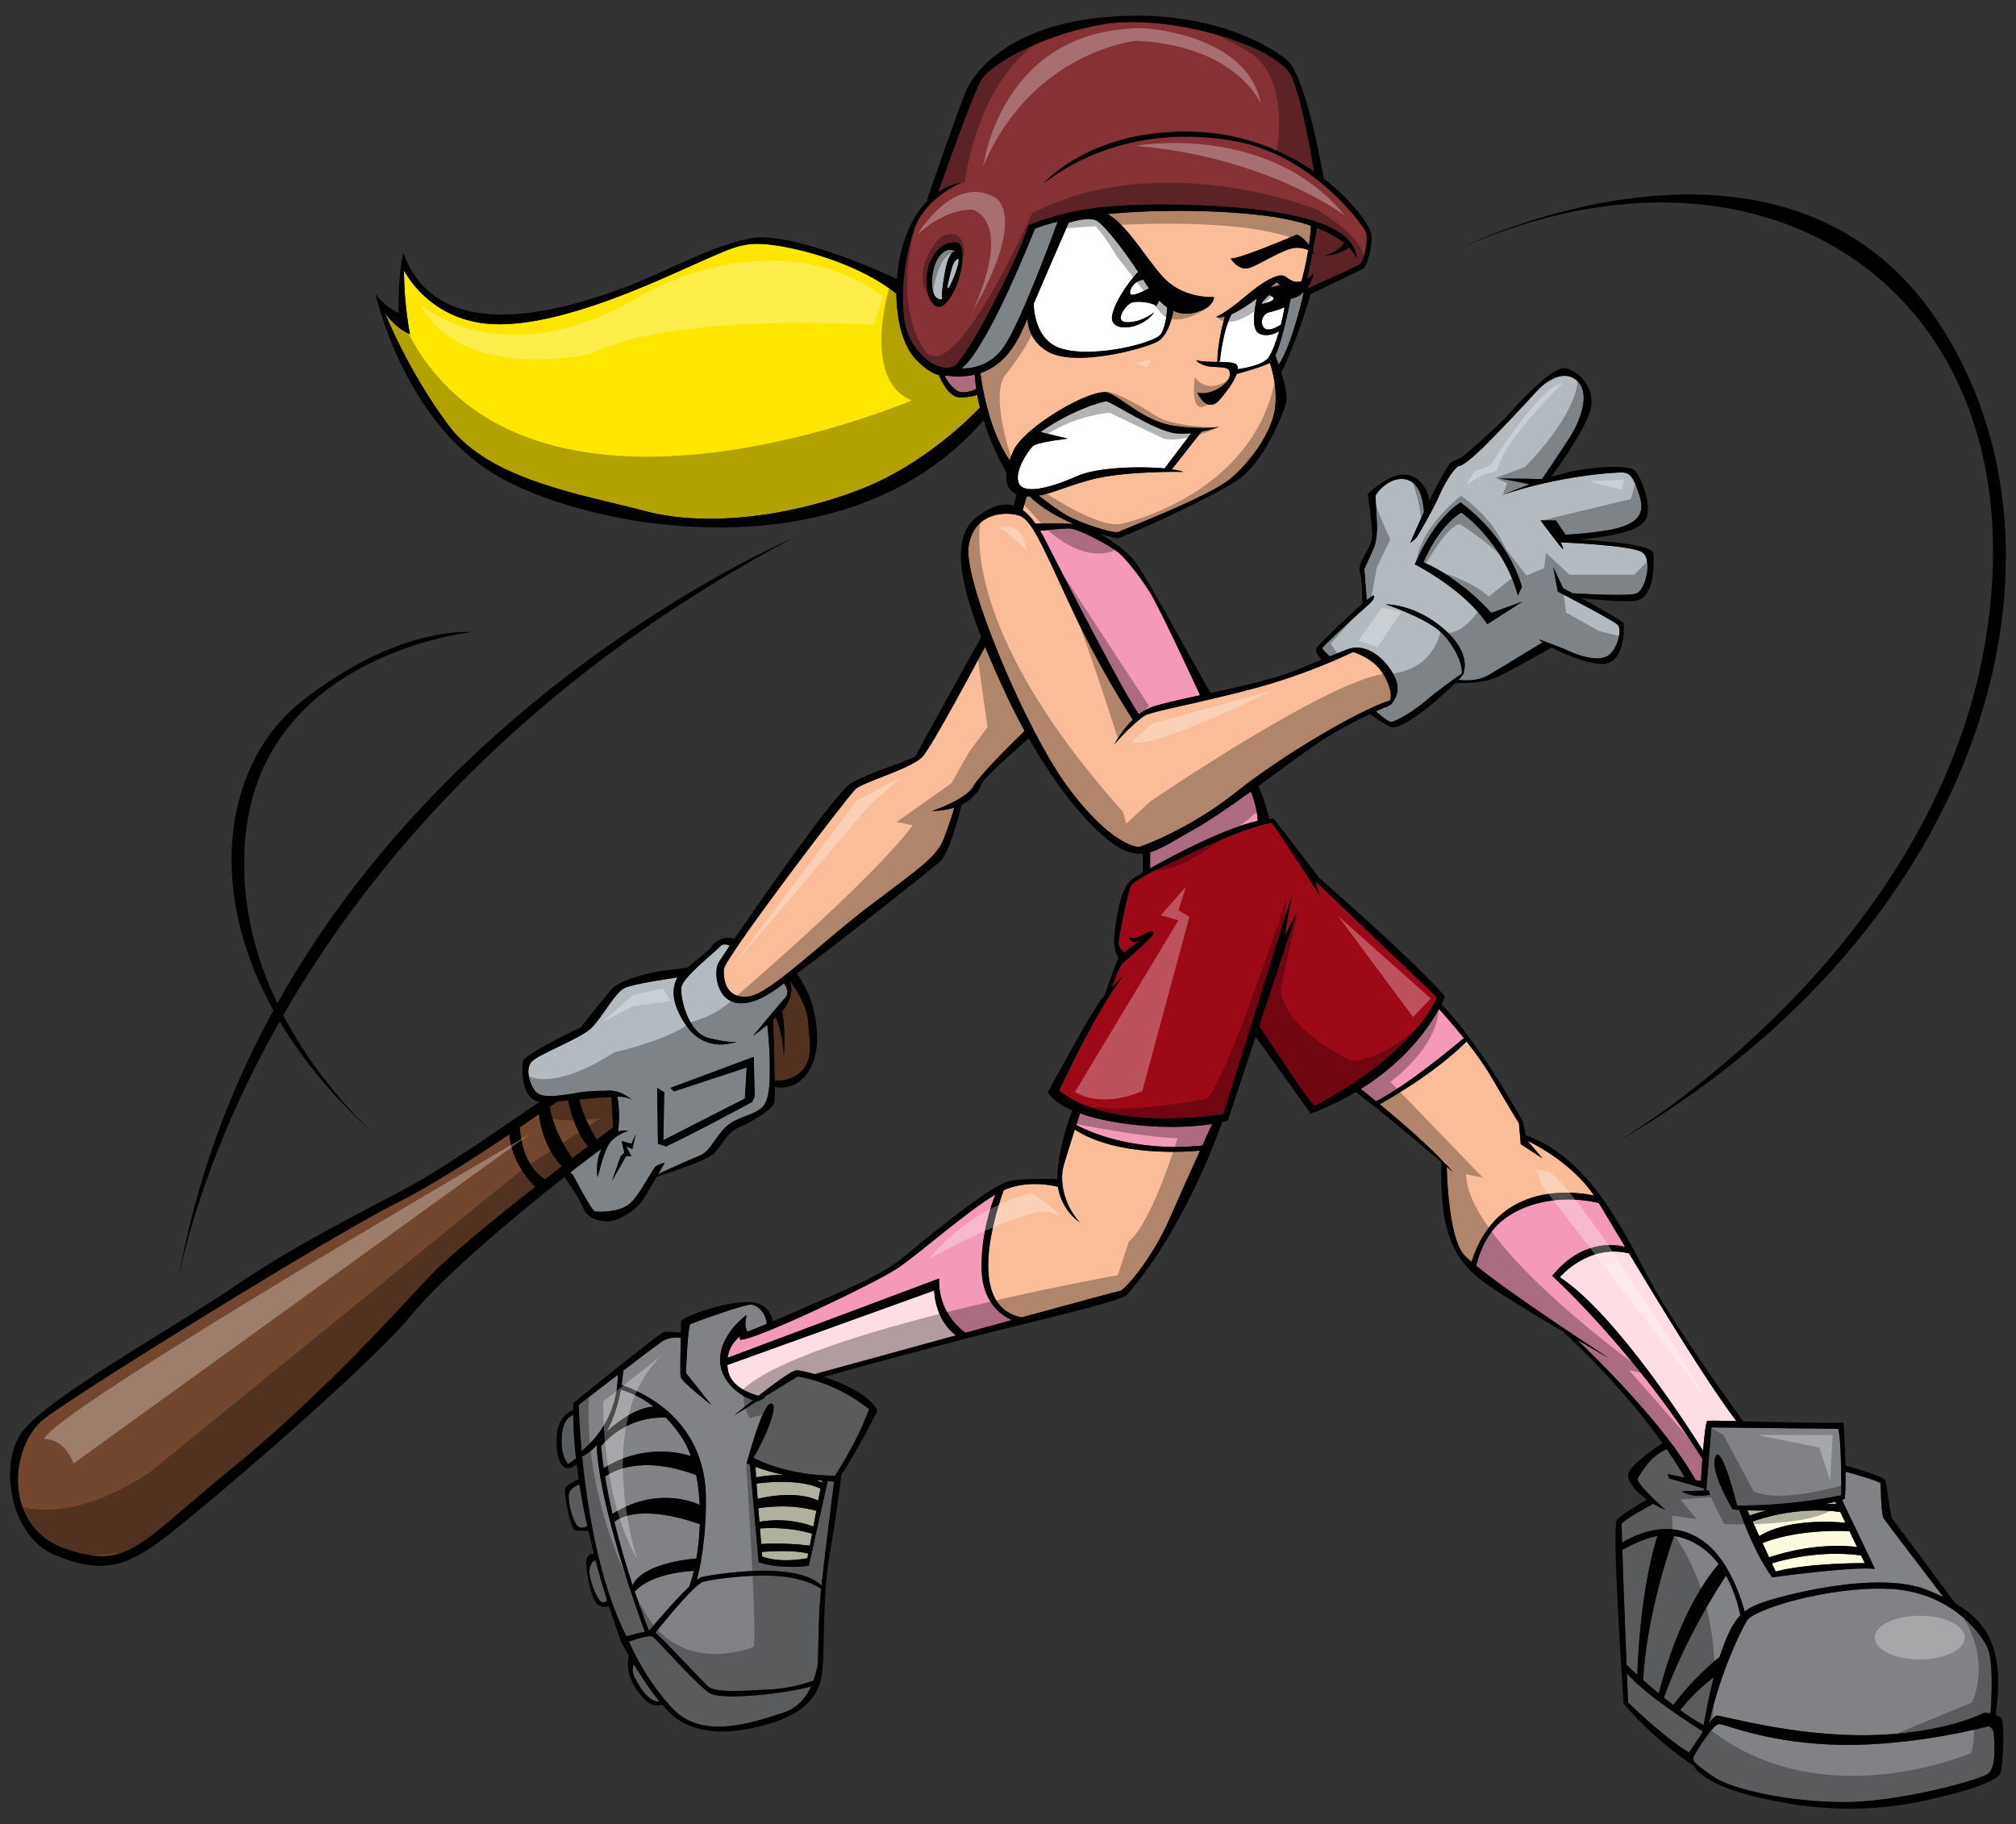 <?xml version="1.0" encoding="utf-8"?>
<!-- Generator: Adobe Illustrator 17.0.0, SVG Export Plug-In . SVG Version: 6.00 Build 0)  -->
<!DOCTYPE svg PUBLIC "-//W3C//DTD SVG 1.1//EN" "http://www.w3.org/Graphics/SVG/1.1/DTD/svg11.dtd">
<svg version="1.1" id="Layer_2" xmlns="http://www.w3.org/2000/svg" xmlns:xlink="http://www.w3.org/1999/xlink" x="0px" y="0px"
	 width="200px" height="181px" viewBox="0 0 200 181" enable-background="new 0 0 200 181" xml:space="preserve">
<rect x="0" y="0" width="200" height="181" fill="#333333" stroke="none"/>
<path id="color10" fill="#B4BBC0" d="M131.919,65.12c1.253-0.51,1.709-0.687,1.709-0.687c2.574-0.99,4.948,2.308,5.015,3.694
	c0.034,0.714-0.212,1.198-0.46,1.502c-0.064,0.142-0.197,0.31-0.464,0.411c0,0-0.278,0.277-0.154,0.061
	c-0.22,0.09-0.593,0.248-1.071,0.466c0.475,0.424,1.282,1.103,1.556,1.057c0.397-0.066,2.046-0.924,3.496-2.177
	c1.176-1.014,2.866-2.202,3.471-2.617c0.108-1.033-0.817-2.961-2.149-4.178c-1.518-1.385-5.41-2.704-5.41-2.704
	c3.563,0.131,6.729,2.836,7.52,4.617c0.446,1.004,0.37,1.716,0.217,2.144c0.029-0.021,0.047-0.033,0.047-0.033
	s0.061,0.061-0.274,0.461c-0.032,0.044-0.055,0.066-0.055,0.066c-0.056,0.063-0.133,0.149-0.227,0.245
	c0.58,0.075,1.887,0.153,2.931-0.443c1.384-0.792,5.343-3.233,5.343-3.233l0.181,0.036c-0.277-0.174-0.443-0.307-0.443-0.367
	c0,0,2.046,0.726,3.036,1.187c0.989,0.462,2.901,1.056,3.824,0.396c0.925-0.66,1.386-2.573,0.925-3.035
	c-0.461-0.463-5.938-3.3-5.938-3.3l-0.462-2.441l0.989,2.111c0,0,0.373,0.199,0.932,0.503c1.604,0.091,5.591,0.288,6.324,0.025
	c0.925-0.33,1.65-3.365,0.595-4.09c-1.057-0.726-8.115-0.989-8.115-0.989s0.265,0.461,0.265,0.66c0,0.198-2.243-2.836-2.243-2.836
	h1.516l0.966,1.423c1.246-0.074,4.476-0.317,5.897-0.896c1.781-0.726,1.848-1.782,1.384-3.168c-0.462-1.385-0.791-2.044-1.517-2.11
	c-0.725-0.066-6.531,0.329-12.074,2.243c0,0,1.246-0.518,2.757-1.074c-0.357-0.08-1.813-0.402-3.021-0.574c0,0,2.561,0,4.237,0.055
	c0.573-0.835,1.897-2.78,2.757-4.146c1.12-1.781,1.98-4.222,0.856-5.476c-1.12-1.253-2.904-0.461-4.157,0.924
	c-1.253,1.386-3.76,4.024-4.947,5.212c-1.187,1.187-2.375,2.177-2.705,2.177c-0.329,0-1.319,1.385-1.98,2.903
	c-0.658,1.517-2.11,3.958-2.243,4.156c-0.131,0.197-0.659,0.594-0.659,0.594s0.606-1.42,1.373-3.074
	c-0.055-0.871-0.321-2.79-1.636-3.194c-1.716-0.527-3.167,1.385-3.167,1.584c0,0.198,0.065,1.716,0.131,2.705
	c0.067,0.989-0.131,2.046-0.265,2.375c-0.131,0.33-0.988,2.178-0.988,2.178l0.245,3.075c0.327-0.271,0.551-0.436,0.612-0.436
	c0.33,0,0,0.528-0.461,0.923c-0.461,0.396-4.554,4.09-4.554,4.288C131.186,64.441,131.649,64.876,131.919,65.12z M144.91,49.853
	c5.013,3.76,6.069,8.378,6.069,8.378l-0.395,0.858c-1.453-5.344-5.61-8.247-5.61-8.247c-2.374,1.452-3.76,4.947-3.76,4.947
	c3.76,1.584,6.729,5.014,6.729,5.014l3.102-1.121l-3.496,2.243c-2.311-3.496-7.191-5.937-7.191-5.937
	C142.468,51.106,144.91,49.853,144.91,49.853z M77.781,97.567c-1.504,1.132-2.948,2.05-4.451,1.963
	c-2.244-0.133-2.573-3.102-2.046-4.025c0.093-0.161,0.499-0.777,1.114-1.687c-0.182-0.087-0.666-0.266-0.981,0.104
	c-0.396,0.462-3.694,3.035-3.826,4.025c-0.132,0.99,0.66,4.486,2.639,5.014c1.979,0.529,2.836,0.396,2.836,0.396
	s-3.035,1.253-5.014-1.649c-1.535-2.25-1.402-3.787-0.835-4.734c-0.68,0.096-4.338,0.623-5.235,1.041
	c-0.989,0.462-2.176,2.836-3.299,3.958c-1.121,1.12-5.41,2.638-6.004,3.43c-0.593,0.793-0.066,2.311,0.462,2.902
	c0.527,0.595,1.781,0.528,4.024,0.134c1.16-0.205,2.161-0.234,2.859-0.212c1.533-0.234,2.706,0.939,2.706,0.939
	c-0.491-0.344-1.078-0.387-1.501-0.358c0.323,1.263,0.131,3.037,0.098,3.447c0.568-0.178,0.985-0.056,0.985-0.056
	s-0.99,0.264-1.716,1.055c-0.725,0.792-1.288,3.694-1.319,3.497c-0.167-1.035,0.039-2.005,0.385-2.77
	c-0.745,0.534-1.826,1.349-3.107,2.347l0.282,0.224c0,0,1.847,3.565,2.177,3.629c0.329,0.066,2.111,0.133,3.233-0.592
	c1.121-0.727,2.441-3.63,2.837-3.893c0.396-0.264,0.857-0.329,0.857-0.329s-0.302,0.538-0.695,1.221l0.299-0.231
	c0,0,2.902-1.321,3.892-1.717c0.989-0.396,1.451-1.715,2.507-2.771c1.055-1.058,2.573-1.122,3.563-1.913
	c0.989-0.791,0.857-3.168,0.857-4.684c0-1.271-0.184-3.044-0.245-3.592c-0.74,0.606-1.404,1.085-1.404,1.085
	s2.507-3.036,3.166-3.762C78.323,98.516,78.026,97.914,77.781,97.567z M62.73,113.999l-0.615-0.264l0.527,0.968h-0.527l-1.408,2.464
	l0.879-2.464l0.352-0.351l-0.264-1.145l0.968,0.265l0.439-0.969L62.73,113.999z M74.781,104.851l0.087,3.958l-0.264,0.528
	c0,0-6.862,3.694-8.533,4.398l-0.791-0.263l-0.087-5.541l0.704,0.438l-0.088,4.751l8.092-4.135l0.176-3.079l-7.213,2.375
	l-0.352-0.352L74.781,104.851z M92.462,27.818c0.065-2.244,1.385-3.563,2.375-2.836c0,0-0.66-0.461-1.121,2.177
	c-0.442,2.529-0.219,2.513-0.199,2.507C93.485,29.676,92.397,30.029,92.462,27.818z M93.517,29.664L93.517,29.664
	C93.516,29.666,93.517,29.664,93.517,29.664z M94.968,25.706c0.527-0.329-0.527,2.507-0.858,2.837
	c-0.33,0.329,0.132-1.253,0.33-1.979C94.639,25.838,94.968,25.706,94.968,25.706z M128.033,29.649
	c0.565-0.11,0.995-0.373,1.324-0.688c-0.235,1.03-1.283,5.418-2.499,7.216c-0.127-0.361-0.246-0.678-0.338-0.916
	C127.179,33.866,127.785,30.946,128.033,29.649z M95.407,36.557c0.912-0.792,1.752-2.165,2.662-3.792
	c1.764-3.153,3.874-8.256,4.611-10.079c0.638-0.26,1.396-0.49,2.249-0.689c-0.5,1.371-3.702,10.05-5.342,12.417
	C98.233,36.369,96.272,36.572,95.407,36.557z"/>
<path id="color9" fill="#FFE600" d="M96.948,39.182c0.077,0.424,0.167,0.842,0.269,1.25c-1.091,1.147-5.546,5.57-11.485,7.968
	c-6.862,2.771-15.503,3.958-21.705,2.31C57.826,49.06,48.59,47.674,44.5,42.2c-4.09-5.475-6.333-11.215-6.333-11.215
	s0.857,1.451,2.507,2.177c0,0-0.594-2.903-0.594-6.334c0,0,2.573,5.278,9.302,5.344c6.728,0.065,15.899-4.355,19.792-6.07
	c3.892-1.716,4.75-2.244,8.049-1.716c3.243,0.52,8.335,2.059,11.703,4.745c0.023,2.713,0.689,5.201,1.887,6.47
	c0.871,0.923,1.636,1.433,2.331,1.61c0.249,0.605,1.017,2.217,2.089,2.217C96.002,39.429,96.589,39.294,96.948,39.182z"/>
<path id="color8" fill="#73472E" d="M59.197,113.069c-0.438-0.742-1.496-2.642-1.707-3.997c1.489-0.141,2.839-0.28,3.12-0.211
	l0.053,0.036c0,0.191,0.104,1.98,0.161,2.948C60.647,111.976,60.06,112.414,59.197,113.069z M58.332,113.724
	c-1.256-1.41-1.813-3.75-1.972-4.548c-0.348,0.029-0.689,0.057-1.015,0.078c-0.248,0.17-0.521,0.356-0.814,0.559
	c0.397,2.274,1.709,4.329,2.248,5.096C57.338,114.481,57.861,114.082,58.332,113.724z M51.573,111.835
	c0.088,1.373,0.528,3.934,2.499,5.164c0.572-0.446,1.129-0.876,1.663-1.287c-1.652-1.744-2.132-4.004-2.272-5.166
	C52.881,110.945,52.247,111.38,51.573,111.835z M50.528,112.541c-3.579,2.406-7.973,5.238-11.372,6.912
	c-5.542,2.727-31.227,18.56-34.746,21.287c-3.519,2.728-4.134,10.82,2.111,12.93c6.246,2.112,7.213-0.44,16.185-7.739
	c8.972-7.301,16.098-15.217,19.88-19.264c1.883-2.015,6.427-5.708,10.515-8.909C52.485,117.157,50.749,115.241,50.528,112.541z
	 M78.247,97.212c0.42,0.657,0.342,1.621-0.299,2.647c-0.086,0.139-0.206,0.291-0.348,0.45c0.395,2.245,0.15,4.697,0.15,4.697
	c0.049-1.625-0.488-3.32-0.765-4.079c-0.091,0.085-0.186,0.17-0.282,0.255c0.028,0.896,0.12,3.867,0.15,5.99
	c0.507,0.067,1.595,0.071,2.612-0.849c1.384-1.253,0.726-3.628,0.726-4.685c0-1.044-0.583-2.734-1.938-4.433
	C78.251,97.208,78.249,97.21,78.247,97.212z"/>
<path id="color7" fill="#853135" d="M94.638,36.328c1.253-0.66,6.334-10.489,7.388-13.987c0,0,2.969-1.319,7.192-1.781
	c4.222-0.461,12.6-0.395,18.274,0.66c5.672,1.055,6.994,2.836,7.123,4.486c0,0-0.139-0.491-0.788-1.153
	c-0.987,0.765-2.376,0.824-2.376,0.824c1.238-0.442,1.705-0.973,1.877-1.275c-0.592-0.481-1.447-1.007-2.675-1.486
	c-0.086,0.478-0.238,1.328-0.422,2.291c0.107,0.203,0.162,0.339,0.162,0.339s-0.066-0.073-0.196-0.172
	c-0.162,0.843-0.35,1.758-0.534,2.58c0.201-0.122,0.422-0.284,0.665-0.496c0,0-0.143,0.78-0.68,1.477
	c1.023-0.448,4.953-2.179,5.299-2.467c0.395-0.33,0.856-2.573,0.527-3.233c-0.331-0.66-5.345-7.652-13.129-8.972
	c-7.786-1.32-14.25,0.725-18.802,4.222c0,0,4.882-5.674,15.503-5.081c4.627,0.26,8.453,1.946,11.299,3.904
	c-0.206-1.324-1.043-6.447-2.128-9.246c-1.255-3.233-12.336-6.466-18.802-5.344c-6.464,1.122-11.149,4.089-12.007,5.409
	c-0.811,1.248-3.985,10.235-4.325,11.197c0.672-0.441,1.429-0.756,2.279-0.905c0,0-3.497,1.452-4.618,4.486
	c-1.121,3.035-1.649,8.114-0.66,10.555C91.076,35.602,93.385,36.988,94.638,36.328z M92.263,26.037
	c0.924-2.178,2.376-1.979,2.376-1.979c1.452-0.396,0.924,4.024-0.659,5.871C92.396,31.776,91.339,28.214,92.263,26.037z"/>
<path id="color6" fill="#9E0918" d="M130.417,109.689c-0.273,0.077-4.571-6.49-5.497-7.911l3.738-11.265l-1.232,2.375l0.748-4.089
	l-6.817,21.726c0,0-11.038,1.936-16.274-2.33c0,0,3.607-7.874,6.421-11.481c0,0-0.554,0.573-1.173,1.238l0.074-0.226
	c0,0,0.615-1.849,1.013-2.199c0.395-0.353,2.99-2.552,3.033-2.947c0.044-0.396-0.704-0.045-1.361,0.308
	c-0.661,0.353-1.059,0.044-1.059,0.044c0.09,0.924,1.102,0.354,1.102,0.354s-0.993,0.714-1.623,1.208
	c-0.221-0.224-0.506-0.564-0.533-0.857c-0.043-0.484,0.925-5.102,1.188-5.674c0.264-0.571,1.539-1.23,6.597-3.606
	s7.389-2.727,7.389-2.727c1.012,1.318,4.796,7.257,4.796,7.257s-0.53-1.539-0.397-1.408c0.131,0.132,12.008,11.479,12.008,11.479
	C139.654,105.114,130.725,109.601,130.417,109.689z"/>
<path id="color5" fill="#FBBD97" d="M126.982,28.313c-0.24,0.029-0.559,0.098-0.985,0.228c0.36-0.305,0.595-0.511,0.639-0.525
	C126.691,27.996,126.822,28.123,126.982,28.313z M100.511,44.773c-0.137,0.314-0.253,0.616-0.351,0.903
	c-2.037-2.982-2.727-7.312-2.899-8.663c2.808-0.941,3.926-3.638,4.667-5.415c0.05,0.983,0.436,2.356,2.015,3.278
	c2.704,1.584,9.566-0.264,10.884-0.99c1.009-0.555,1.439-2.268,1.586-3.041c0.721,0.325,1.456,0.362,2.242,0.139
	c1.846-0.528,1.78-1.518,1.78-1.518s-2.441,0.198-4.421-1.385c-1.752-1.4-3.965-5.691-6.144-6.846
	c6.257-0.604,14.063-0.315,18.085,0.578c0.788,0.175,1.482,0.372,2.098,0.583c-0.031,0.644-0.1,1.295-0.19,1.919
	c-0.284-0.394-0.681-0.814-1.183-1.05c0,0-5.87,2.507-6.596,2.375c0,0,0.791,1.319,1.912,0.924c1.122-0.396,3.364-1.913,4.553-1.979
	c0.516-0.029,0.931,0.091,1.236,0.237c-0.221,1.352-0.514,2.513-0.669,3.082c-0.767,0.226-1.21-0.208-1.623-0.483
	c-0.594-0.396-2.176,0.462-4.025,2.045c-1.847,1.584-2.836,1.979-2.836,1.979c0.256,0.064,0.553,0.043,0.878-0.036
	c-0.17,0.585-0.727,2.665-0.745,4.497c-0.741-0.008-1.541-0.014-2.111-0.172c0,0,0.396,0.593,1.715,0.659
	c1.319,0.066,1.647,0.066,1.647,0.791c0,0.726-1.647,2.111-3.232,1.782c0,0,0.924,2.177,2.245,0.66
	c0.788-0.909,1.414-1.84,1.66-2.528c0.407-0.107,2.346-0.63,3.285-1.101c0,0,0.794,2.111,0.53,4.421s-2.311,5.278-4.421,7.059
	c-2.112,1.781-10.557,5.013-11.082,5.278c-0.528,0.263-3.959-0.924-5.213-1.65c-0.935-0.54-2.159-1.484-2.726-1.93
	c1.304-0.23,2.726-0.915,5.101-1.567c3.363-0.923,9.237-0.791,9.237-0.791c-0.285-0.102-0.676-0.188-1.144-0.257l2.942-3.736
	c1.028-0.204,1.763-0.493,1.763-0.493s-1.318,0.33-4.354-0.066c-3.035-0.396-5.146-2.705-6.663-3.299
	C108.426,38.373,101.565,42.332,100.511,44.773z M117.07,49.061c-2.51,0.792-5.266,0.181-5.014,0.264
	c0.792,0.264,2.573,0.989,2.902,1.121C115.287,50.577,117.07,49.061,117.07,49.061z M112.055,49.324
	c0.792,0.264,2.573,0.989,2.902,1.121c0.328,0.132,2.112-1.386,2.112-1.386C114.56,49.853,111.803,49.241,112.055,49.324z
	 M102.736,51.954c0.737-0.02,2.627-0.057,3.798,0.042c-1.537-0.667-3.183-1.574-4.374-2.737l0.002-0.001
	c-0.104,0-0.207-0.005-0.313-0.014c-0.143,0.439-0.303,1.076-0.376,1.372C101.919,50.937,102.336,51.388,102.736,51.954z
	 M97.724,64.172c-1.002,1.883-5.257,9.836-6.186,10.881c-1.055,1.188-5.872,2.508-6.663,3.234
	c-0.792,0.725-12.996,16.757-13.062,17.877c-0.066,1.122,0.264,2.968,2.442,2.704c2.176-0.263,7.322-5.475,12.336-9.235
	c5.014-3.761,6.399-4.75,7.059-6.465c0.484-1.263,0.862-2.485,1.028-3.045c-0.607,0.195-1.338,0.323-2.215,0.34
	c0,0,3.363-1.121,4.089-2.441c0.625-1.136,4.133-4.569,5.096-5.502c-0.585-1.066-1.166-2.199-1.732-3.404
	C99.092,67.367,98.355,65.716,97.724,64.172z M137.927,69.475c0.236-0.828-0.327-2.274-1.198-3.261
	c-0.806-0.913-2.047-1.389-2.483-1.534c-1.149,0.552-4.874,2.258-9.457,3.513c-5.543,1.518-10.622,2.375-11.283,2.836
	c-0.659,0.461-1.912,1.584-2.968,2.836c0,0,0.71-1.354,1.836-2.463c-0.645-1.004-3.371-5.332-5.795-10.467
	c-2.771-5.872-4.088-9.302-5.408-9.764c-1.32-0.461-4.552-0.395-5.08,3.034c-0.527,3.431,5.674,18.274,9.896,23.949
	c4.223,5.673,6.795,5.871,6.993,5.871s5.081-1.781,9.699-5.475C127.138,74.981,134.738,70.489,137.927,69.475z M106.628,112.064
	c-0.437,1.361-0.975,3.069-1.148,3.738c-0.307,1.187-0.087,3.563,1.628,5.454c0,0-1.776-1.093-2.154-3.513
	c-0.593-0.152-3.083-0.69-5.381,0.337c-0.748,2.046-3.877,11.531,1.792,12.616c5.303-1.449,9.582-2.608,9.746-2.624
	c0.439-0.045,3.209-3.211,4.924-7.17c0.893-2.055,2.078-4.693,3.015-6.754C117.796,114.274,110.837,114.802,106.628,112.064z
	 M158.139,118.607c-2.1-3.091-5.575-4.934-6.615-5.436l1.501,1.751l-2.156-1.407l-0.176-2.067c0,0-0.835-1.318-2.728-4.573
	c-0.684-1.178-1.592-2.43-2.473-3.549c-3.074,3.087-7.672,5.705-8.613,6.226c2.237,1.847,5.551,4.696,7.26,6.735
	c0,0-0.227-0.195-0.614-0.53c0.018,0.786,0.188,6.776,1.626,8.624c0.162,0.208,0.453,0.487,0.837,0.819
	C148.503,117.124,156.238,118.206,158.139,118.607z"/>
<path id="color4" fill="#F499B8" d="M106.051,52.426c0.989,0,4.157,1.781,4.883,2.376c0.725,0.593,2.044,2.243,3.099,3.892
	c0.922,1.44,4.207,8.509,5.026,10.284c-2.258,0.487-4.192,0.913-5.026,1.262c-0.388,0.163-0.758,0.396-1.097,0.666l0.042-0.072
	c-1.253-1.584-7.586-13.92-9.301-17.285c-0.16-0.313-0.322-0.61-0.487-0.886C103.771,52.592,105.266,52.426,106.051,52.426z
	 M93.914,37.275c-0.061,0.006-0.123,0.01-0.185,0.011c0.076,0.173,0.472,1.011,1.239,1.484c0.533,0.327,1.343,0.07,1.883-0.171
	c-0.069-0.471-0.12-0.948-0.149-1.43C95.904,37.353,94.982,37.405,93.914,37.275z M114.101,84.551v1.605
	c2.606-1.472,7.45-3.989,10.674-4.718c-0.071-1.257-0.458-2.361-0.681-2.911c-2.015,1.453-4.024,2.845-5.574,3.719
	C116.491,83.389,115.225,84.222,114.101,84.551z M97.387,126.051c-0.108-3.491,0.961-6.539,1.354-7.533
	c-2.826,1.664-7.629,5.926-9.711,7.313c-2.243,1.496-14.337,7.256-15.613,7.082l-0.023-0.308c-0.584,0.448-1.082,1.143-1.209,2.105
	l20.98-7.867c-0.107,3.087,1.848,4.829,2.607,5.387c1.553-0.427,3.106-0.852,4.598-1.26
	C99.436,130.55,97.487,129.288,97.387,126.051z M111.418,111.448c-1.826-0.26-3.216-0.614-4.27-0.993
	c-0.083,0.256-0.217,0.667-0.373,1.155c1.129,0.611,5.631,2.731,12.503,2.04c0.404-0.892,0.75-1.641,0.981-2.143
	C118.555,111.776,115.507,112.03,111.418,111.448z M142.753,100.103c-0.97,1.77-3.255,5.128-7.744,7.932
	c0.339,0.271,0.867,0.694,1.509,1.221c3.157-1.621,7.633-5.359,8.704-6.27C144.18,101.687,143.215,100.608,142.753,100.103z
	 M168.74,146.941c0.024-0.388,0.078-1.249,0.149-2.199c-6.848-10.861-14.896-18.164-14.896-18.164
	c2.878-3.547,6.066-3.17,7.234-2.871c-1.073-1.793-1.983-3.32-2.616-4.361c-4.071-0.942-7.738,0.146-9.72,1.866
	c-1.635,1.421-2.264,3.59-2.444,4.369c3.68,3.004,13.133,9.133,13.133,9.133s-1.323-0.749-3.131-1.801
	c1.944,1.85,8.841,8.591,11.753,13.913L168.74,146.941z"/>
<path id="color3" fill="#FCDEE4" d="M161.61,124.345c3.22,5.368,7.706,12.737,10.651,16.645c-1.614-0.038-2.777-0.058-2.875-0.029
	c-0.149,0.041-0.309,1.485-0.432,2.966c-1.044-1.672-8.538-13.5-14.214-17.215C154.74,126.711,157.549,123.36,161.61,124.345z
	 M94.843,132.482c-6.534,1.791-12.815,3.52-14.01,3.849c-0.905-0.252-1.606-0.384-1.831-0.384c-0.407,0-2.201,1.323-3.756,2.533
	c-0.987-0.27-2.736-0.956-3.018-2.489c-0.036-0.198-0.058-0.387-0.069-0.569l20.52-7.391
	C92.681,128.031,92.682,130.874,94.843,132.482z"/>
<path id="color2" fill="#FCFADF" d="M80.338,153.348c-0.502-0.065-2.551-0.302-4.823-0.168c-0.036-0.44-0.079-0.971-0.125-1.543
	c0.557-0.045,2.885-0.18,5.172,0.521L80.338,153.348z M75.579,153.964c0.706-0.055,3.306-0.22,4.609,0.178l-0.085,0.454
	c-3.034,0.527-4.486-0.177-4.486-0.177S75.602,154.251,75.579,153.964z M80.694,151.451c-0.573-0.227-2.664-0.935-5.357-0.475
	c-0.035-0.438-0.07-0.893-0.105-1.341c0.692-0.117,3.216-0.461,5.755,0.252L80.694,151.451z M77.725,146.326
	c-0.796-0.01-1.706,0.055-2.718,0.239c-0.03-0.463-0.05-0.825-0.056-1.039C75.884,145.867,76.828,146.127,77.725,146.326z
	 M81.177,148.873c-0.634-0.309-2.535-0.979-6.017-0.174c-0.041-0.54-0.079-1.055-0.111-1.514c0.723-0.102,4.192-0.514,6.352,0.497
	L81.177,148.873z M81.516,147.076c-0.123-0.058-0.313-0.139-0.566-0.226c0.213,0.021,0.413,0.041,0.598,0.056L81.516,147.076z
	 M184.63,154.312l0.37,0.767c0,0-5.543-0.043-8.842,0.835l-0.374-0.81C176.871,154.761,180.525,153.766,184.63,154.312z
	 M183.477,151.904l0.758,1.577c-1.081-0.143-4.435-0.401-8.726,1.024l-0.657-1.42C175.671,152.752,178.628,151.719,183.477,151.904z
	 M182.564,150.001l0.514,1.071c-1.373-0.131-5.772-0.386-8.545,1.325l-0.667-1.442C174.46,150.732,178.225,149.407,182.564,150.001z
	 M175.294,149.856c-0.587,0.138-1.161,0.303-1.703,0.501l-0.238-0.518C174.029,149.864,174.675,149.868,175.294,149.856z
	 M182.191,149.222c-0.24-0.006-0.641-0.01-1.15,0c0.402-0.084,0.747-0.168,1.032-0.242L182.191,149.222z"/>
<path id="color1" fill="#808285" d="M197.753,171.79c0.087,0.44,0.397,3.519-0.528,4.179c-0.923,0.66-8.707,2.771-14.03,2.815
	c-5.321,0.045-11.258-1.187-13.194-2.508c-1.937-1.319-1.98-1.582-1.98-1.582l-0.035-0.385c0.402-0.689,1.975-3.303,2.587-3.266
	c0.702,0.043,5.013,1.98,12.271,2.068c7.256,0.087,14.424-1.849,14.424-1.849S197.667,171.351,197.753,171.79z M61.285,136.401
	c-1.978,1.513-3.877,2.976-3.877,2.976s0.039,1.832,0.292,4.577C58.601,143.241,61.291,140.746,61.285,136.401z M62.969,157.912
	c0.684,2.027,1.242,3.448,1.418,3.885c0.506-0.607,2.542-3.022,3.993-4.396c0.168-0.456,0.324-0.981,0.461-1.564
	C64.521,156.117,63.142,157.692,62.969,157.912z M59.211,143.425l0.107-0.176c-0.441,0.506-0.959,0.941-1.567,1.255
	c0.487,4.959,1.652,12.484,4.406,17.839c0.694-0.234,1.32-0.374,1.818-0.43C59.037,148.258,59.211,143.425,59.211,143.425z
	 M69.43,151.212c-5.754-2.001-7.989-0.632-8.48-0.234c0.569,2.34,1.221,4.51,1.806,6.29c0.975-2.072,5.274-2.564,6.335-2.654
	C69.269,153.563,69.391,152.405,69.43,151.212z M60.025,146.501c0.208,1.249,0.46,2.489,0.738,3.693
	c4.11-2.574,7.622-1.359,8.653-0.897c-0.046-1.005-0.16-2.007-0.354-2.956C63.479,144.258,60.605,146.067,60.025,146.501z
	 M66.058,140.641c-3.652-0.13-5.814,2.094-6.436,2.846c0.071,0.722,0.163,1.447,0.271,2.173c3.813-2.39,7.425-1.591,8.647-1.205
	c-0.26-0.715-0.579-1.377-0.971-1.955C67.077,141.774,66.565,141.161,66.058,140.641z M60.177,142.025
	c2.335-2.071,3.903-2.446,4.661-2.475c-1.494-1.158-2.791-1.559-3.249-1.674C61.364,139.112,60.947,140.674,60.177,142.025z
	 M55.715,143.006c0,1.648,0.66,2.242,0.66,2.242l0.767-0.548c-0.158-1.446-0.255-2.899-0.269-4.32
	C56.165,140.651,55.715,141.38,55.715,143.006z M56.44,148.217c-0.132,0.726,0.33,2.507,0.792,3.102
	c0.292,0.377,0.743,0.248,1.035,0.105c-0.292-1.336-0.561-2.731-0.782-4.15C57.193,147.371,56.542,147.658,56.44,148.217z
	 M58.485,155.672c-0.132,0.857,0.659,2.772,1.055,3.167c0.25,0.25,0.527,0.106,0.697-0.035c-0.365-1.164-0.764-2.524-1.157-4.018
	C58.898,154.857,58.577,155.07,58.485,155.672z M62.906,166.294c0.319,0.702,1.381,2.644,2.526,2.523
	c-0.938-1.149-1.861-2.565-2.572-3.739C62.775,165.376,62.703,165.847,62.906,166.294z M70.382,167.965
	c-1.275-0.835-5.234-5.321-5.629-5.585c-0.296-0.198-1.679,0.246-2.354,0.48c0.4,0.925,1.89,4.128,4.421,6.733
	c2.991,3.079,8.005,1.231,10.82,0.351c1.544-0.481,2.373-1.613,2.836-2.638C78.272,167.985,71.58,168.747,70.382,167.965z
	 M69.767,156.927c-0.967,0.265-4.749,5.057-4.749,5.057c0.395,0.221,4.574,4.749,5.278,5.366c0.704,0.615,3.562,0.396,6.113,0.265
	c1.915-0.101,3.583-0.622,4.295-0.874c0.213-0.605,0.307-1.112,0.368-1.326c0.176-0.617,0.044-4.311,0.352-7.389
	c0.011-0.119,0.024-0.244,0.039-0.377c-0.379-0.291-1.401-0.91-3.514-1.206C75.133,156.046,70.734,156.661,69.767,156.927z
	 M75.79,138.606c0.084,0.017,0.134,0.024,0.134,0.024l-0.616,0.351c-0.042,0.004-0.088,0.004-0.134,0.002l-2.373,1.45
	c0,0,0.839-0.69,1.904-1.529c-1.294-0.362-3.343-1.899-3.268-4.101c0.087-2.596,2.638-4.353,2.638-4.353s-0.131,0.527-0.131,0.921
	c0,0.311,0.133,0.618,0.191,0.738c0.406-0.143,1.014-0.377,1.919-0.756v-0.025c-0.044-1.012-0.835-1.803-1.495-1.891
	c-0.66-0.089-5.806,1.803-6.07,1.934c-0.264,0.134-0.439,4.839-0.439,4.839c0.616,0.792,2.507,3.167,2.507,3.167
	s-2.947-2.286-3.035-2.771c-0.057-0.313-0.022-2.356,0.01-3.866c-0.346-0.064-1.179-0.141-1.989,0.435
	c-0.459,0.324-2.053,1.536-3.711,2.805c-0.021,0.297-0.067,0.799-0.164,1.42c5.287,1.866,8.318,5.891,8.361,11.169
	c0.035,4.24-0.627,7.165-0.898,8.18c0.225-0.17,0.413-0.28,0.547-0.307c1.048-0.221,9.287-1.65,11.818,0.866
	c0.329-3.052,1.073-8.935,1.25-10.328c-0.146-0.006-0.363-0.016-0.638-0.032l-1.875,8.393c0,0-2.727,0.397-4.971-0.351l-0.864-9.676
	c-0.108-0.044-0.217-0.087-0.325-0.133c0,0,1.54-5.938,2.42-5.938s-0.703,3.737-1.759,5.366c0,0,2.991,1.759,8.092,1.803
	c0,0,2.111-3.124,3.387-6.598c0,0-2.903-2.551-7.08-3.255L75.79,138.606z M169.869,153.67c2.012,2.014,3.003,5.42,3.211,6.209
	c0.413-0.318,0.897-0.575,1.496-0.799c2.11-0.791,11.742-3.342,16.668-1.319c0.546,0.224,1.069,0.453,1.565,0.69
	c-1.388-1.815-5.816-7.599-5.964-7.859c-0.176-0.309-0.308-3.125-0.264-3.388c0.037-0.22-2.604-0.956-3.492-1.197
	c0.01,0.974-0.006,1.93-0.069,2.692c0,0-0.099,0.035-0.287,0.093l3.278,6.856c-2.243-0.264-10.204,0.837-10.204,0.837
	c-1.64-2.211-2.946-5.771-3.266-6.685c-0.215-0.013-0.43-0.027-0.648-0.046c0,0-2.333-3.825-1.716-5.234
	c0.614-1.406,2.155,4.839,2.155,4.839s4.706,0.131,10.336-1.012c0,0,0.043-5.497-0.308-6.597l-12.579-0.132l-0.51,6.253l0.246-0.008
	l0.133,0.439c0,0-0.968,0.174-1.716,0.045c-0.748-0.133-1.101-0.397-1.101-0.397l2.3-0.075l-0.188-0.331v0.1l-3.345-0.968
	l-0.174-0.44l1.712,0.364c-0.242-0.436-0.816-1.425-1.789-2.832c-1.642,0.689-2.621,2.455-2.869,2.908
	c-0.264,0.483,2.771,3.123,2.771,3.123c-0.428-0.168-0.845-0.374-1.235-0.605c-0.785,0.418-3.046,1.649-3.118,2.013
	c-0.019,0.083-0.006,0.772,0.023,1.832C164.514,150.925,167.633,151.435,169.869,153.67z M170.016,166.394
	c-1.859,1.432-2.993,2.824-3.334,3.268c0.821,0.602,1.63,1.128,2.336,1.486C169.21,170.054,169.564,168.175,170.016,166.394z
	 M170.587,164.395c0.038-0.115,0.077-0.233,0.116-0.344c0.648-1.839,1.165-2.995,1.955-3.796c-0.354-1.614-0.849-2.905-1.422-3.935
	c-0.678,1.012-3.967,6.067-6.171,12.095c0.307,0.25,0.622,0.501,0.938,0.741C167.895,166.602,170.001,164.86,170.587,164.395z
	 M166.074,152.378c-0.394,1.105-2.705,7.833-3.067,14.267l-0.133-0.091c0.494,0.438,1.074,0.941,1.696,1.457
	c0.448-1.844,2.272-8.568,5.926-12.838C169.054,153.258,167.333,152.587,166.074,152.378z M164.423,152.384
	c-1.406,0.262-2.923,1.064-3.48,1.379c0.094,2.998,0.286,7.987,0.42,11.411c0.15,0.143,0.536,0.505,1.075,0.989
	C162.458,165.292,162.676,158.003,164.423,152.384z M168.911,171.761c-0.833-0.522-5.786-3.662-7.516-5.764
	c0.069,1.728,0.117,2.893,0.117,2.893s3.271,3.268,6.052,4.985c0.299-0.428,0.815-1.244,1.33-1.996
	C168.901,171.843,168.906,171.803,168.911,171.761z M173.298,160.796c-0.702,1.188-2.638,5.233-3.738,10.073l-0.182,0.319
	c0.405-0.551,0.756-0.964,0.93-0.98c0.484-0.043,7.786,2.109,15.306,1.936c7.523-0.177,11.26-2.243,11.26-2.243
	s0.265,0.021,0.593,0.092c0.086-1.077,0.355-5.193-0.328-6.603c-0.794-1.626-3.871-5.496-9.722-5.761
	C181.568,157.364,174.003,159.609,173.298,160.796z"/>
<path id="fill" fill="#FFFFFF" d="M122.799,36.626c0.017-0.225-0.041-0.397-0.189-0.497c-0.293-0.195-0.972-0.213-1.726-0.222
	l0.145-0.107c0,0,0.25-2.916,1.148-4.623c0.824-0.358,1.728-0.977,2.509-1.574c-0.244,1.073-0.583,3.107,0.234,3.492
	c0.758,0.356,1.547,0.021,1.978-0.235c-0.342,1.179-0.741,2.174-1.054,2.61C125.308,36.219,123.478,36.534,122.799,36.626z
	 M125.447,32.568c0.413,0.362,1.274-0.128,1.625-0.356c0.146-0.562,0.272-1.147,0.368-1.721c-0.368,0.143-1.064,0.4-1.531,0.495
	C125.251,31.116,124.919,32.105,125.447,32.568z M112.122,29.137c0.104,0.361,1.341-0.248,1.87-0.529
	c-0.161-0.225-0.324-0.466-0.486-0.724c-0.027-0.043-0.056-0.086-0.084-0.129C112.499,27.869,112.005,28.732,112.122,29.137z
	 M108.888,21.946c-0.62-0.442-2.012-0.112-2.861,0.152c-0.735,1.686-2.442,5.607-3.482,8.035c0.05,1.266,0.452,3.796,2.847,4.48
	c3.232,0.924,9.168-0.594,9.764-1.451c0.486-0.703,0.619-2.156,0.65-2.661c-0.27-0.184-0.538-0.412-0.805-0.681l-0.307,0.569
	c-0.264-0.396-1.981-0.593-2.507-0.33c-0.528,0.264-1.781,1.913-0.329,1.913c1.45,0,2.638-0.989,2.638-0.989
	c-1.188,1.781-4.552,2.111-4.156,0.264c0.34-1.586,1.99-3.705,2.577-4.273C111.358,24.622,109.709,22.531,108.888,21.946z
	 M101.103,48.006c0.595,1.121,3.432,0.263,5.808-0.792c1.829-0.814,5.971-1,8.62-0.74l2.652-3.497
	c-0.487,0.048-1.001,0.063-1.511,0.015c-2.112-0.198-6.4-3.167-6.926-3.167c-0.528,0-3.629,0.99-6.531,3.035l2.704,0.66
	c0,0-2.968,0.33-3.431,0.726C102.026,44.641,100.511,46.883,101.103,48.006z M125.382,30.126c0.66-0.198,1.516-0.462,0.527-0.857
	C125.908,29.269,124.722,30.324,125.382,30.126z"/>
<path id="outline" d="M197.975,170.135c0.958-6.434-0.794-9.201-4.008-11.072c-1.545-2.095-5.942-8.042-6.195-8.296
	c-0.308-0.308-0.527-3.476-0.747-3.912c-0.199-0.397-3.332-1.296-3.943-1.468c-0.043-2.176-0.192-4.249-0.192-4.249
	c-1.386,0.082-6.445-0.051-9.961-0.133c-1.315-1.816-6.813-9.485-9.127-13.765c-2.627-4.861-5.994-12.338-12.448-14.618
	l-0.262-1.306c0,0-4.126-7.604-8.085-11.689c0.24-0.479,0.345-0.759,0.345-0.759c-2.553-3.122-12.449-11.742-12.449-11.742
	l-4.529-5.894c-0.146-0.002-0.302,0.006-0.462,0.02c-0.012-0.06-0.371-1.757-1.074-3.262c2.443-1.777,4.811-3.559,6.286-4.52
	c1.659-1.081,3.454-2.003,4.764-2.623c0.502,0.349,1.759,1.198,2.229,1.303c0.594,0.132,2.245-0.923,3.564-1.979
	c0.952-0.763,2.007-1.73,2.67-2.383c1.659-0.054,2.869-0.021,4.258-0.652c1.193-0.543,4.263-2.292,5.312-2.894
	c1.586,0.816,4.288,1.891,5.506,1.575c1.782-0.461,1.715-3.629,1.649-3.958c-0.041-0.208-2.427-1.549-4.179-2.509
	c1.141,0.122,3.726,0.366,5.234,0.266c1.981-0.132,1.981-3.496,1.914-4.684c-0.052-0.919-5.078-1.285-7.352-1.403
	c2.487-0.257,5.355-0.631,6.362-1.697c1.121-1.187-0.199-4.287-0.792-5.079s-5.014-0.396-7.39,0.263
	c-0.312,0.087-0.644,0.188-0.984,0.297c0.876-1.2,3.623-5.068,3.954-6.894c0.397-2.177-1.582-3.892-2.704-3.892
	c-1.12,0-3.825,2.704-5.213,4.287c-1.384,1.583-4.882,4.552-4.882,4.552s0,0-0.923,0.396c-0.439,0.188-1.418,2.037-2.321,3.922
	c-0.043-0.402-0.174-0.903-0.516-1.417c-0.792-1.187-1.914-1.384-3.035-0.989c-1.122,0.396-2.571,1.715-2.571,1.715
	s0.46,3.101,0.46,4.09c0,0.99-1.056,2.376-1.12,2.705c-0.065,0.33-0.264,0.594-0.065,1.188c0.162,0.492,0.192,2.206,0.196,2.929
	c-1.576,1.38-4.357,4.054-4.551,4.394c-0.181,0.316,0.228,0.851,0.501,1.155c-0.665,0.273-1.482,0.609-2.481,1.023
	c-2.036,0.842-5.453,1.61-8.517,2.273c-1.989-3.404-6.488-11.873-7.712-13.29c-0.761-0.882-2.108-1.836-3.284-2.51
	c0.919,0.29,1.573,0.442,1.7,0.464c0.396,0.065,9.501-4.09,12.007-5.806c2.507-1.715,4.353-6.201,4.749-7.52
	c0.213-0.708-0.088-2.005-0.443-3.136c0.34-0.689,1.661-3.485,2.901-7.777c1.47-0.703,5.103-2.441,5.262-2.545
	c0.197-0.132,0.79-1.518,0.79-3.168c0-0.845-1.682-3.389-4.751-5.749c-0.338-1.95-1.888-10.343-3.692-11.799
	c-2.045-1.649-8.114-5.08-17.943-4.222c-9.831,0.859-13.064,5.674-13.723,7.06c-0.66,1.385-4.024,11.149-4.024,11.149l0.301-0.212
	c-1.993,1.838-3.029,4.939-3.26,7.98c-1.799-0.832-10.749-4.835-14.656-4.006c-4.354,0.924-8.775,3.629-13.327,5.212
	s-17.482,5.871-20.98-3.761c0,0-0.527,1.781-0.461,5.938c0,0-1.319-0.527-2.31-1.913c0,0,2.639,12.138,11.546,17.747
	c8.841,5.567,35.105,10.678,48.783-5.189c0.725,2.324,1.715,4.229,2.287,5.226c-0.128,1.021,0.157,1.75,0.971,2.1l-0.244,1.145
	c-1.035-0.315-2.234,0.007-3.703,1.139c-2.42,1.865-1.835,6.042,0.46,11.911c-1.114,1.959-6.275,11.267-6.463,11.707
	c-0.198,0.461-4.684,1.649-6.531,2.836c-1.452,0.933-8.356,10.781-11.508,15.408c-0.839-0.418-1.905,0.194-2.214,0.689
	c-0.29,0.464-1.551,1.389-2.479,2.144c-0.457,0.061-1.49,0.198-2.338,0.298c-1.121,0.131-4.288,0.857-5.146,1.847
	c-0.858,0.99-3.034,3.76-3.034,3.76s-5.542,2.64-5.739,3.366c-0.198,0.725-0.132,3.893,1.649,4.023h0.001
	c-1.958,1.359-8.466,5.844-11.657,7.697c-3.782,2.199-11.524,5.807-18.384,10.467c-6.862,4.661-19.527,11.611-21.552,14.954
	c-2.023,3.342-0.791,10.116,3.519,11.875c4.309,1.759,6.685,1.319,10.203-1.231c3.519-2.554,20.76-17.242,25.157-22.609
	c3.134-3.821,10.331-9.878,15.165-13.679c0.146,0.203,1.522,2.142,1.834,3.016c0.329,0.923,1.319,1.384,2.441,1.384
	c1.121,0,2.837-1.12,3.497-2.109c0.341-0.514,0.915-1.487,1.386-2.309c0.937-0.302,4.909-1.605,5.606-2.246
	c0.792-0.725,1.319-2.175,2.639-2.703c1.319-0.528,3.299-1.848,3.43-2.376c0.034-0.135,0.042-0.749,0.035-1.592
	c2.23,0.465,4.379-1.51,4.188-5.334c-0.16-3.22-1.5-5.262-1.994-5.91c0.33-0.255,0.665-0.509,1.004-0.754
	c2.376-1.717,12.073-9.369,13.195-10.359c0.871-0.769,1.783-4.165,2.145-5.641c1.284-0.623,1.819-1.547,1.945-2.011
	c0.165-0.605,3.582-3.59,4.716-4.568c3.647,6.422,7.409,10.153,9.336,11.033c0.733,0.336,1.357,0.457,1.981,0.401
	c0,0.418,0,1.377,0,1.879c-0.485,0.283-0.831,0.494-0.989,0.601c-1.058,0.704-1.496,2.815-1.805,5.276
	c-0.168,1.347,0.096,2.141,0.372,2.583c-0.282,0.578-1.099,2.905-1.4,3.774c-0.104,0.113-0.199,0.225-0.291,0.329
	c-0.835,0.968-5.32,9.237-5.32,9.237s0.405,0.899,2.447,1.786c-0.31,0.762-1.225,3.213-1.479,6.086
	c-0.024,0.26-0.029,0.506-0.024,0.744c-0.53-0.022-2.884-0.096-4.552,0.137c-1.891,0.264-8.531,5.805-10.819,7.696
	c-2.288,1.892-6.994,3.694-11.259,5.586c-0.603,0.267-1.128,0.495-1.594,0.692c-0.056-0.413-0.416-2.001-2.673-1.923
	c-2.595,0.087-6.422,1.539-6.422,1.933c0,0.11-0.01,0.532-0.022,1.097c-0.264-0.018-1.262-0.084-1.605-0.084
	c-0.396,0-9.06,7.082-9.06,7.082c-0.006,0.228-0.008,0.457-0.009,0.688c-0.409,0.149-1.46,0.696-1.618,2.389
	c-0.195,2.073,0.375,4.331,1.954,2.982c0.06,0.502,0.128,1.003,0.201,1.498c-0.375,0.154-1.311,0.575-1.363,0.995
	c-0.066,0.528,0.528,4.092,1.056,4.092c0.364,0,0.945,0.03,1.273,0.049c0.174,0.773,0.355,1.523,0.54,2.245
	c-0.266,0-0.758,0.102-0.758,0.872c0,1.056,0.462,3.364,0.99,4.025c0.408,0.51,1.009,0.389,1.264,0.31
	c0.549,1.717,0.996,2.935,1.177,3.419l-0.044,0.011c0,0,0.342,0.647,0.887,1.578l-0.051-0.039c-0.461,2.045,0.989,3.76,1.781,4.485
	c0.5,0.458,1.13,0.417,1.528,0.325c0.537,0.628,1.074,1.152,1.573,1.48c2.42,1.583,5.498,1.406,8.797,0.484
	c3.299-0.924,4.971-2.464,5.41-4.619s0.044-7.784,0.836-12.269c0.676-3.836,1.064-7.059,1.162-7.913
	c1.586-2.337,3.587-6.337,3.587-6.337c-0.774-1.551-3.3-2.693-5.333-3.353c0.674-0.186,11.427-3.152,16.24-4.345
	c4.971-1.232,13.239-3.167,13.811-3.782c0.569-0.611,5.445-6.012,9.477-17.148c0.362-0.079,0.551-0.138,0.551-0.138l2.767-8.335
	l5.457,7.632c1.683-0.629,3.167-1.356,4.478-2.134c2.552,1.902,6.546,5.285,8.496,6.953c-0.244,6.863,1.293,9.617,3.915,11.674
	c1.452,1.137,5.139,3.363,8.163,5.139c4.787,4.458,7.951,8.375,9.854,11.051c-0.852,0.567-3.38,2.32-3.415,3.161
	c-0.029,0.679,0.755,1.656,1.889,2.465c-0.704,0.328-2.509,1.46-2.987,1.976c-0.574,0.616,0.658,18.252,0.658,18.252
	c3.211,3.827,6.949,6.158,6.949,6.158s0.66,1.672,5.629,2.946c4.97,1.275,10.732,1.937,17.24,0.528
	c6.511-1.408,7.391-2.377,7.567-2.728c0.177-0.352,0.528-5.056,0.044-5.497C198.365,170.304,198.175,170.208,197.975,170.135z
	 M56.374,145.248c0,0-0.66-0.593-0.66-2.242c0-1.627,0.449-2.355,1.158-2.626c0.014,1.423,0.111,2.874,0.269,4.32L56.374,145.248z
	 M197.139,163.39c0.684,1.41,0.414,5.526,0.328,6.603c-0.328-0.071-0.593-0.092-0.593-0.092s-3.737,2.066-11.26,2.243
	c-7.52,0.174-14.822-1.979-15.306-1.936c-0.174,0.016-0.525,0.428-0.93,0.98l0.182-0.319c1.101-4.839,3.037-8.885,3.738-10.073
	c0.704-1.188,8.27-3.431,14.119-3.167C193.268,157.894,196.345,161.764,197.139,163.39z M171.238,156.32
	c0.574,1.029,1.068,2.32,1.423,3.935c-0.792,0.801-1.308,1.957-1.955,3.796c-0.04,0.11-0.079,0.229-0.117,0.344
	c-0.587,0.465-2.692,2.208-4.583,4.763c-0.315-0.242-0.631-0.493-0.939-0.743C167.272,162.387,170.561,157.332,171.238,156.32z
	 M164.57,168.01c-0.62-0.516-1.202-1.019-1.695-1.457l0.133,0.091c0.361-6.434,2.673-13.162,3.066-14.267
	c1.26,0.209,2.982,0.88,4.426,2.794C166.843,159.442,165.02,166.166,164.57,168.01z M170.016,166.394
	c-0.451,1.781-0.806,3.659-0.998,4.754c-0.706-0.358-1.514-0.885-2.336-1.486C167.022,169.219,168.156,167.827,170.016,166.394z
	 M172.261,140.99c-1.614-0.038-2.777-0.058-2.875-0.029c-0.149,0.041-0.309,1.485-0.432,2.966
	c-1.044-1.672-8.538-13.5-14.214-17.215c0,0,2.809-3.352,6.87-2.366C164.83,129.713,169.317,137.082,172.261,140.99z M135.74,60.012
	c0.462-0.396,0.792-0.923,0.462-0.923c-0.062,0-0.286,0.165-0.612,0.437l-0.245-3.075c0,0,0.857-1.847,0.988-2.178
	c0.134-0.329,0.332-1.385,0.265-2.375c-0.065-0.989-0.131-2.507-0.131-2.705c0-0.199,1.452-2.111,3.168-1.584
	c1.315,0.405,1.582,2.323,1.636,3.194c-0.766,1.653-1.373,3.074-1.373,3.074s0.528-0.397,0.659-0.594
	c0.133-0.198,1.585-2.639,2.243-4.156c0.661-1.518,1.649-2.903,1.98-2.903c0.33,0,1.52-0.99,2.705-2.177
	c1.189-1.187,3.694-3.826,4.947-5.212c1.253-1.385,3.037-2.177,4.157-0.924c1.122,1.253,0.264,3.695-0.856,5.476
	c-0.86,1.366-2.184,3.311-2.757,4.146c-1.678-0.055-4.237-0.055-4.237-0.055c1.207,0.172,2.663,0.494,3.021,0.574
	c-1.509,0.558-2.757,1.074-2.757,1.074c5.542-1.913,11.348-2.309,12.074-2.243c0.726,0.066,1.055,0.725,1.517,2.11
	c0.463,1.386,0.397,2.441-1.384,3.168c-1.421,0.579-4.652,0.822-5.897,0.896l-0.966-1.423h-1.516c0,0,2.243,3.034,2.243,2.836
	s-0.265-0.66-0.265-0.66s7.059,0.264,8.115,0.989c1.055,0.725,0.329,3.76-0.595,4.09c-0.733,0.262-4.72,0.065-6.324-0.025
	c-0.559-0.304-0.932-0.503-0.932-0.503l-0.989-2.111l0.461,2.441c0,0,5.477,2.837,5.938,3.3c0.462,0.462,0,2.375-0.925,3.035
	c-0.923,0.66-2.835,0.066-3.824-0.396c-0.989-0.461-3.036-1.187-3.036-1.187c0,0.06,0.166,0.193,0.443,0.367l-0.181-0.036
	c0,0-3.958,2.441-5.343,3.233c-1.044,0.597-2.351,0.519-2.931,0.443c0.094-0.097,0.171-0.182,0.227-0.245
	c0,0,0.022-0.022,0.055-0.066c0.334-0.401,0.274-0.462,0.274-0.462s-0.018,0.012-0.047,0.033c0.152-0.429,0.229-1.14-0.217-2.144
	c-0.791-1.781-3.958-4.486-7.52-4.617c0,0,3.893,1.319,5.41,2.704c1.332,1.217,2.256,3.146,2.149,4.178
	c-0.604,0.417-2.295,1.603-3.471,2.617c-1.45,1.253-3.099,2.111-3.496,2.177c-0.274,0.045-1.081-0.633-1.556-1.057
	c0.479-0.217,0.853-0.375,1.072-0.466c-0.123,0.216,0.154-0.061,0.154-0.061c0.268-0.101,0.401-0.269,0.464-0.411
	c0.247-0.304,0.494-0.788,0.46-1.502c-0.067-1.386-2.441-4.684-5.015-3.694c0,0-0.455,0.177-1.709,0.687
	c-0.271-0.244-0.732-0.679-0.732-0.82C131.186,64.102,135.279,60.408,135.74,60.012z M110.934,54.8
	c0.725,0.593,2.044,2.243,3.099,3.892c0.922,1.44,4.207,8.509,5.026,10.283c-2.258,0.488-4.192,0.913-5.026,1.263
	c-0.388,0.163-0.758,0.396-1.097,0.666l0.042-0.072c-1.253-1.584-7.586-13.92-9.301-17.285c-0.16-0.313-0.322-0.61-0.487-0.886
	c0.581-0.068,2.075-0.235,2.861-0.235C107.042,52.426,110.208,54.206,110.934,54.8z M103.216,42.859
	c2.902-2.045,6.003-3.035,6.531-3.035c0.526,0,4.814,2.969,6.926,3.167c0.51,0.047,1.024,0.033,1.511-0.015l-2.652,3.497
	c-2.648-0.259-6.791-0.073-8.62,0.74c-2.376,1.055-5.213,1.913-5.808,0.792c-0.592-1.121,0.924-3.365,1.387-3.76
	c0.461-0.395,3.429-0.726,3.429-0.726L103.216,42.859z M101.848,49.243c0.105,0.009,0.21,0.013,0.314,0.014l-0.004,0.001
	c1.192,1.164,2.837,2.071,4.374,2.737c-1.17-0.099-3.06-0.062-3.797-0.042c-0.399-0.566-0.815-1.018-1.264-1.339
	C101.546,50.32,101.706,49.683,101.848,49.243z M126.857,36.178c-0.127-0.361-0.246-0.678-0.336-0.916
	c0.659-1.396,1.265-4.317,1.513-5.613c0.564-0.11,0.995-0.373,1.322-0.688C129.121,29.991,128.074,34.38,126.857,36.178z
	 M122.61,36.129c-0.293-0.195-0.972-0.213-1.726-0.222l0.145-0.107c0,0,0.25-2.916,1.148-4.623c0.824-0.358,1.728-0.977,2.509-1.574
	c-0.244,1.073-0.583,3.107,0.234,3.492c0.758,0.356,1.547,0.021,1.978-0.235c-0.342,1.179-0.741,2.174-1.054,2.61
	c-0.534,0.749-2.366,1.063-3.044,1.155C122.815,36.401,122.758,36.229,122.61,36.129z M125.382,30.126
	c-0.66,0.198,0.527-0.857,0.527-0.857C126.898,29.664,126.041,29.929,125.382,30.126z M125.995,28.541
	c0.359-0.305,0.595-0.511,0.639-0.526c0.058-0.019,0.189,0.109,0.347,0.298C126.742,28.341,126.424,28.411,125.995,28.541z
	 M127.439,30.489c-0.095,0.575-0.222,1.159-0.366,1.721c-0.352,0.228-1.212,0.719-1.627,0.356c-0.527-0.463-0.196-1.452,0.462-1.584
	C126.377,30.891,127.072,30.634,127.439,30.489z M90.746,22.606c1.121-3.034,4.618-4.486,4.618-4.486
	c-0.85,0.149-1.607,0.463-2.279,0.905c0.338-0.962,3.514-9.949,4.325-11.197c0.858-1.32,5.543-4.288,12.009-5.41
	c6.464-1.122,17.546,2.111,18.801,5.344c1.085,2.799,1.922,7.924,2.128,9.247c-2.846-1.958-6.671-3.644-11.297-3.904
	c-10.621-0.593-15.505,5.081-15.505,5.081c4.554-3.497,11.018-5.542,18.804-4.222c7.783,1.319,12.796,8.312,13.128,8.972
	c0.329,0.66-0.133,2.903-0.528,3.233c-0.345,0.287-4.275,2.018-5.299,2.467c0.538-0.697,0.681-1.477,0.681-1.477
	c-0.242,0.211-0.462,0.373-0.665,0.496c0.185-0.822,0.372-1.737,0.533-2.58c0.129,0.098,0.198,0.171,0.198,0.171
	s-0.057-0.135-0.164-0.338c0.186-0.963,0.338-1.813,0.422-2.291c1.229,0.479,2.082,1.005,2.677,1.486
	c-0.174,0.302-0.641,0.833-1.879,1.275c0,0,1.389-0.058,2.376-0.824c0.65,0.663,0.79,1.154,0.79,1.154
	c-0.131-1.649-1.451-3.431-7.123-4.486c-5.674-1.055-14.053-1.121-18.276-0.66c-4.221,0.462-7.191,1.781-7.191,1.781
	c-1.055,3.497-6.135,13.327-7.388,13.987s-3.563-0.726-4.552-3.167C89.097,30.72,89.625,25.64,90.746,22.606z M110.339,31.248
	c-0.396,1.847,2.968,1.517,4.156-0.264c0,0-1.188,0.989-2.638,0.989c-1.452,0-0.198-1.649,0.329-1.913
	c0.526-0.263,2.243-0.065,2.507,0.33L115,29.821c0.268,0.269,0.536,0.497,0.805,0.681c-0.031,0.503-0.164,1.958-0.65,2.661
	c-0.595,0.857-6.532,2.375-9.764,1.451c-2.395-0.685-2.797-3.214-2.847-4.48c1.038-2.427,2.745-6.349,3.482-8.035
	c0.849-0.264,2.241-0.595,2.861-0.152c0.819,0.586,2.471,2.676,4.028,5.03C112.33,27.544,110.679,29.662,110.339,31.248z
	 M113.422,27.754c0.028,0.043,0.057,0.086,0.084,0.129c0.162,0.258,0.325,0.499,0.486,0.724c-0.529,0.281-1.769,0.891-1.87,0.529
	C112.005,28.732,112.499,27.869,113.422,27.754z M95.407,36.557c0.912-0.792,1.752-2.165,2.662-3.792
	c1.764-3.153,3.874-8.256,4.611-10.079c0.638-0.26,1.396-0.49,2.249-0.689c-0.5,1.371-3.702,10.05-5.342,12.417
	C98.233,36.369,96.272,36.572,95.407,36.557z M96.851,38.597c-0.54,0.242-1.35,0.5-1.883,0.171
	c-0.767-0.473-1.163-1.311-1.239-1.484c0.063-0.001,0.124-0.004,0.185-0.011c1.068,0.131,1.99,0.079,2.788-0.107
	C96.732,37.649,96.782,38.127,96.851,38.597z M85.732,48.401c-6.862,2.771-15.503,3.958-21.705,2.31
	c-6.201-1.65-15.437-3.036-19.527-8.51c-4.09-5.475-6.333-11.215-6.333-11.215s0.857,1.452,2.507,2.177c0,0-0.594-2.903-0.594-6.334
	c0,0,2.573,5.278,9.302,5.344c6.728,0.065,15.899-4.355,19.792-6.07c3.892-1.716,4.75-2.244,8.049-1.716
	c3.243,0.519,8.335,2.059,11.703,4.745c0.023,2.713,0.689,5.201,1.887,6.47c0.871,0.923,1.636,1.433,2.331,1.61
	c0.249,0.605,1.017,2.217,2.089,2.217c0.77,0,1.357-0.134,1.716-0.247c0.077,0.424,0.167,0.842,0.269,1.25
	C96.126,41.58,91.671,46.003,85.732,48.401z M100.511,44.773c-0.137,0.314-0.253,0.616-0.351,0.903
	c-2.037-2.982-2.727-7.312-2.899-8.663c2.808-0.941,3.926-3.638,4.667-5.415c0.05,0.983,0.436,2.356,2.015,3.278
	c2.704,1.584,9.566-0.264,10.884-0.99c1.009-0.555,1.439-2.268,1.586-3.041c0.721,0.325,1.456,0.362,2.242,0.139
	c1.846-0.528,1.78-1.518,1.78-1.518s-2.441,0.198-4.421-1.385c-1.752-1.4-3.965-5.691-6.144-6.846
	c6.257-0.604,14.063-0.315,18.085,0.578c0.788,0.175,1.482,0.372,2.098,0.583c-0.031,0.644-0.1,1.295-0.19,1.919
	c-0.284-0.394-0.681-0.814-1.183-1.05c0,0-5.87,2.507-6.596,2.375c0,0,0.791,1.319,1.912,0.924c1.122-0.396,3.364-1.913,4.553-1.979
	c0.516-0.029,0.931,0.091,1.236,0.237c-0.221,1.352-0.514,2.513-0.669,3.082c-0.767,0.226-1.21-0.208-1.623-0.483
	c-0.594-0.396-2.176,0.462-4.025,2.045c-1.847,1.584-2.836,1.979-2.836,1.979c0.256,0.064,0.553,0.043,0.878-0.036
	c-0.17,0.585-0.727,2.665-0.745,4.497c-0.741-0.008-1.541-0.014-2.111-0.172c0,0,0.396,0.593,1.715,0.659
	c1.319,0.066,1.647,0.066,1.647,0.791c0,0.726-1.647,2.111-3.232,1.782c0,0,0.924,2.177,2.245,0.66
	c0.788-0.909,1.414-1.84,1.66-2.528c0.407-0.107,2.346-0.63,3.285-1.101c0,0,0.794,2.111,0.53,4.421s-2.311,5.278-4.421,7.059
	c-2.112,1.781-10.557,5.013-11.082,5.278c-0.528,0.263-3.959-0.924-5.213-1.65c-0.935-0.54-2.159-1.484-2.726-1.93
	c1.304-0.23,2.726-0.915,5.101-1.567c3.363-0.923,9.237-0.791,9.237-0.791c-0.285-0.102-0.676-0.188-1.144-0.257l2.942-3.736
	c1.028-0.204,1.763-0.493,1.763-0.493s-1.318,0.33-4.354-0.066c-3.035-0.396-5.146-2.705-6.663-3.299
	C108.426,38.373,101.565,42.332,100.511,44.773z M42.586,126.666c-3.782,4.047-10.908,11.964-19.88,19.263
	c-8.972,7.301-9.94,9.853-16.185,7.74c-6.246-2.109-5.63-10.204-2.111-12.93c3.519-2.727,29.204-18.56,34.746-21.287
	c3.4-1.675,7.794-4.506,11.372-6.912c0.22,2.699,1.957,4.615,2.573,5.216C49.013,120.958,44.47,124.652,42.586,126.666z
	 M54.071,116.999c-1.971-1.23-2.41-3.791-2.499-5.164c0.674-0.456,1.309-0.891,1.89-1.289c0.139,1.161,0.62,3.422,2.272,5.166
	C55.201,116.123,54.643,116.554,54.071,116.999z M54.531,109.812c0.293-0.201,0.565-0.389,0.814-0.559
	c0.327-0.021,0.668-0.048,1.015-0.076c0.16,0.796,0.716,3.136,1.972,4.546c-0.471,0.359-0.994,0.759-1.553,1.187
	C56.24,114.143,54.928,112.088,54.531,109.812z M57.49,109.073c1.489-0.141,2.839-0.28,3.12-0.211l0.053,0.036
	c0,0.191,0.104,1.98,0.161,2.948c-0.177,0.131-0.764,0.568-1.627,1.224C58.759,112.327,57.701,110.428,57.49,109.073z
	 M76.119,101.678c0.061,0.547,0.245,2.321,0.245,3.592c0,1.516,0.132,3.893-0.857,4.684c-0.99,0.791-2.507,0.855-3.563,1.913
	c-1.056,1.056-1.518,2.375-2.507,2.771c-0.99,0.396-3.892,1.717-3.892,1.717l-0.299,0.231c0.394-0.684,0.695-1.221,0.695-1.221
	s-0.461,0.065-0.857,0.329c-0.396,0.263-1.716,3.166-2.837,3.893c-1.121,0.725-2.903,0.658-3.233,0.592
	c-0.33-0.065-2.177-3.629-2.177-3.629l-0.282-0.224c1.281-0.998,2.361-1.813,3.107-2.347c-0.346,0.765-0.551,1.733-0.385,2.77
	c0.032,0.197,0.594-2.705,1.319-3.497c0.726-0.791,1.716-1.055,1.716-1.055s-0.417-0.122-0.985,0.056
	c0.032-0.411,0.225-2.185-0.098-3.447c0.423-0.028,1.009,0.015,1.501,0.358c0,0-1.172-1.172-2.706-0.939
	c-0.697-0.022-1.698,0.007-2.858,0.211c-2.244,0.396-3.497,0.462-4.024-0.133c-0.528-0.592-1.055-2.109-0.462-2.902
	c0.594-0.792,4.881-2.309,6.004-3.43c1.122-1.122,2.31-3.497,3.299-3.958c0.897-0.418,4.554-0.945,5.235-1.041
	c-0.568,0.946-0.699,2.483,0.835,4.734c1.979,2.903,5.014,1.649,5.014,1.649s-0.857,0.133-2.836-0.396
	c-1.979-0.528-2.771-4.025-2.639-5.014c0.133-0.988,3.431-3.563,3.826-4.025c0.315-0.369,0.799-0.19,0.981-0.104
	c-0.616,0.909-1.021,1.525-1.114,1.687c-0.527,0.923-0.198,3.892,2.046,4.025c1.503,0.087,2.947-0.831,4.451-1.963
	c0.245,0.347,0.543,0.949,0.101,1.436c-0.66,0.725-3.167,3.76-3.167,3.76S75.379,102.285,76.119,101.678z M80.19,101.64
	c0,1.057,0.66,3.432-0.725,4.685c-1.018,0.92-2.105,0.916-2.612,0.85c-0.03-2.125-0.122-5.095-0.15-5.991
	c0.096-0.085,0.19-0.17,0.282-0.254c0.276,0.758,0.814,2.452,0.765,4.077c0,0,0.245-2.452-0.15-4.696
	c0.142-0.158,0.262-0.312,0.349-0.45c0.642-1.026,0.719-1.989,0.299-2.648c0.002-0.002,0.004-0.004,0.005-0.004
	C79.608,98.905,80.19,100.596,80.19,101.64z M96.552,78.022c-0.726,1.319-4.089,2.441-4.089,2.441
	c0.877-0.017,1.609-0.145,2.215-0.34c-0.166,0.561-0.543,1.784-1.028,3.045c-0.66,1.715-2.045,2.704-7.059,6.465
	c-5.014,3.76-10.16,8.972-12.336,9.235c-2.178,0.264-2.508-1.582-2.442-2.704c0.066-1.12,12.27-17.152,13.062-17.877
	c0.792-0.726,5.608-2.045,6.663-3.234c0.93-1.045,5.184-8.998,6.186-10.881c0.631,1.544,1.368,3.194,2.191,4.944
	c0.566,1.204,1.147,2.338,1.732,3.404C100.685,73.453,97.177,76.887,96.552,78.022z M112.978,84.026
	c-0.198,0-2.771-0.197-6.993-5.871c-4.221-5.673-10.424-20.518-9.896-23.949c0.527-3.43,3.76-3.496,5.079-3.034
	c1.32,0.462,2.64,3.892,5.41,9.764c2.423,5.135,5.15,9.463,5.794,10.468c-1.124,1.108-1.836,2.463-1.836,2.463
	c1.056-1.253,2.311-2.375,2.97-2.836c0.659-0.462,5.738-1.319,11.282-2.836c4.583-1.255,8.308-2.961,9.458-3.513
	c0.436,0.146,1.678,0.621,2.482,1.533c0.87,0.987,1.434,2.434,1.198,3.261c-3.189,1.014-10.788,5.506-15.249,9.075
	C118.058,82.244,113.176,84.026,112.978,84.026z M124.774,81.437c-3.224,0.729-8.068,3.246-10.674,4.718V84.55
	c1.124-0.328,2.39-1.161,4.419-2.306c1.55-0.874,3.56-2.267,5.574-3.719C124.317,79.076,124.703,80.179,124.774,81.437z
	 M62.755,157.268c-0.585-1.781-1.236-3.95-1.806-6.29c0.491-0.398,2.726-1.768,8.48,0.234c-0.039,1.194-0.16,2.353-0.34,3.401
	C68.029,154.704,63.73,155.195,62.755,157.268z M68.842,155.838c-0.137,0.582-0.292,1.108-0.46,1.563
	c-1.451,1.375-3.487,3.789-3.993,4.397c-0.175-0.436-0.734-1.858-1.418-3.885C63.142,157.692,64.521,156.117,68.842,155.838z
	 M60.764,150.194c-0.278-1.203-0.529-2.443-0.738-3.693c0.579-0.434,3.453-2.242,9.036-0.159c0.194,0.948,0.308,1.95,0.354,2.956
	C68.385,148.835,64.872,147.62,60.764,150.194z M59.892,145.661c-0.108-0.726-0.199-1.452-0.271-2.173
	c0.623-0.752,2.784-2.976,6.436-2.846c0.507,0.519,1.019,1.132,1.51,1.857c0.393,0.58,0.711,1.242,0.971,1.956
	C67.317,144.07,63.705,143.27,59.892,145.661z M60.177,142.025c0.77-1.351,1.186-2.912,1.412-4.149
	c0.459,0.114,1.755,0.516,3.249,1.674C64.081,139.579,62.512,139.954,60.177,142.025z M61.285,136.401
	c0.006,4.345-2.683,6.839-3.585,7.553c-0.252-2.745-0.292-4.577-0.292-4.577S59.307,137.915,61.285,136.401z M57.232,151.318
	c-0.462-0.594-0.924-2.376-0.792-3.101c0.102-0.56,0.752-0.847,1.045-0.944c0.221,1.42,0.489,2.815,0.782,4.15
	C57.976,151.566,57.525,151.696,57.232,151.318z M59.54,158.838c-0.395-0.397-1.187-2.309-1.055-3.167
	c0.092-0.601,0.413-0.814,0.594-0.887c0.393,1.494,0.793,2.854,1.157,4.018C60.068,158.944,59.792,159.088,59.54,158.838z
	 M57.752,144.504c0.608-0.314,1.125-0.749,1.567-1.255l-0.107,0.176c0,0-0.174,4.833,4.764,18.489
	c-0.499,0.056-1.124,0.196-1.818,0.43C59.404,156.988,58.24,149.463,57.752,144.504z M62.906,166.294
	c-0.203-0.447-0.131-0.918-0.045-1.216c0.711,1.174,1.634,2.591,2.572,3.739C64.288,168.937,63.225,166.996,62.906,166.294z
	 M77.639,169.944c-2.815,0.882-7.828,2.728-10.82-0.351c-2.531-2.605-4.021-5.808-4.421-6.733c0.675-0.234,2.057-0.678,2.354-0.48
	c0.395,0.264,4.354,4.75,5.629,5.585c1.198,0.782,7.89,0.02,10.094-0.659C80.013,168.329,79.183,169.462,77.639,169.944z
	 M81.424,158.025c-0.308,3.078-0.176,6.773-0.352,7.389c-0.061,0.215-0.154,0.721-0.369,1.328c-0.712,0.252-2.379,0.772-4.295,0.872
	c-2.551,0.131-5.41,0.352-6.113-0.264c-0.704-0.617-4.882-5.146-5.278-5.365c0,0,3.782-4.794,4.749-5.058
	c0.968-0.266,5.366-0.881,8.181-0.483c2.112,0.295,3.134,0.913,3.514,1.204C81.447,157.78,81.434,157.905,81.424,158.025z
	 M86.216,139.816c-1.275,3.476-3.387,6.598-3.387,6.598c-5.102-0.044-8.092-1.803-8.092-1.803c1.056-1.629,2.639-5.367,1.759-5.367
	s-2.42,5.938-2.42,5.938c0.109,0.047,0.217,0.09,0.325,0.134l0.864,9.676c2.244,0.748,4.971,0.351,4.971,0.351l1.875-8.393
	c0.273,0.018,0.491,0.025,0.638,0.032c-0.177,1.394-0.921,7.276-1.25,10.327c-2.531-2.516-10.771-1.085-11.818-0.866
	c-0.134,0.027-0.322,0.138-0.547,0.308c0.271-1.016,0.933-3.941,0.898-8.18c-0.043-5.279-3.074-9.303-8.361-11.169
	c0.096-0.621,0.142-1.122,0.164-1.42c1.658-1.268,3.254-2.482,3.711-2.805c0.811-0.575,1.645-0.5,1.989-0.434
	c-0.032,1.509-0.067,3.551-0.01,3.865c0.088,0.484,3.035,2.77,3.035,2.77s-1.891-2.376-2.507-3.166c0,0,0.176-4.706,0.44-4.839
	c0.263-0.131,5.409-2.024,6.07-1.935c0.659,0.088,1.451,0.879,1.495,1.892v0.024c-0.905,0.378-1.513,0.613-1.919,0.756
	c-0.059-0.121-0.191-0.428-0.191-0.737c0-0.395,0.131-0.923,0.131-0.923s-2.551,1.76-2.638,4.354
	c-0.075,2.202,1.974,3.738,3.268,4.101c-1.064,0.839-1.904,1.529-1.904,1.529l2.373-1.45c0.046,0.002,0.092,0.002,0.134-0.002
	l0.616-0.352c0,0-0.049-0.008-0.134-0.023l3.344-2.044C83.313,137.266,86.216,139.816,86.216,139.816z M75.514,153.18
	c-0.036-0.44-0.079-0.971-0.125-1.543c0.557-0.045,2.885-0.18,5.172,0.521l-0.223,1.19C79.835,153.281,77.785,153.046,75.514,153.18
	z M80.188,154.142l-0.085,0.454c-3.034,0.527-4.486-0.177-4.486-0.177s-0.014-0.167-0.038-0.455
	C76.285,153.909,78.885,153.744,80.188,154.142z M75.337,150.976c-0.035-0.438-0.07-0.893-0.105-1.341
	c0.692-0.117,3.216-0.461,5.755,0.252l-0.293,1.564C80.12,151.224,78.03,150.517,75.337,150.976z M75.161,148.699
	c-0.041-0.54-0.079-1.055-0.111-1.514c0.723-0.102,4.192-0.514,6.352,0.497l-0.224,1.191
	C80.543,148.564,78.642,147.894,75.161,148.699z M75.008,146.565c-0.03-0.463-0.05-0.825-0.056-1.039
	c0.932,0.341,1.877,0.601,2.774,0.801C76.93,146.317,76.021,146.381,75.008,146.565z M80.949,146.85
	c0.213,0.021,0.413,0.041,0.597,0.056l-0.031,0.17C81.392,147.019,81.202,146.937,80.949,146.85z M80.834,136.331
	c-0.905-0.252-1.606-0.384-1.831-0.384c-0.407,0-2.201,1.323-3.756,2.533c-0.987-0.27-2.736-0.956-3.018-2.489
	c-0.036-0.198-0.058-0.387-0.069-0.569l20.52-7.391c0,0,0.001,2.843,2.163,4.451C88.309,134.273,82.029,136.003,80.834,136.331z
	 M95.772,132.229c-0.759-0.557-2.714-2.299-2.607-5.387l-20.98,7.866c0.126-0.962,0.626-1.655,1.209-2.104l0.023,0.307
	c1.275,0.176,13.37-5.586,15.613-7.082c2.081-1.384,6.884-5.647,9.711-7.311c-0.393,0.992-1.462,4.042-1.354,7.532
	c0.1,3.238,2.049,4.499,2.983,4.918C98.879,131.376,97.325,131.802,95.772,132.229z M116.035,120.904
	c-1.716,3.959-4.485,7.125-4.924,7.17c-0.164,0.016-4.443,1.175-9.746,2.624c-5.669-1.085-2.539-10.57-1.792-12.616
	c2.298-1.028,4.788-0.49,5.381-0.337c0.377,2.42,2.154,3.513,2.154,3.513c-1.715-1.894-1.935-4.268-1.628-5.454
	c0.174-0.67,0.712-2.378,1.148-3.738c4.21,2.735,11.167,2.209,12.42,2.087C118.113,116.212,116.928,118.851,116.035,120.904z
	 M119.277,113.65c-6.872,0.691-11.374-1.429-12.503-2.04c0.156-0.488,0.29-0.898,0.373-1.155c1.054,0.379,2.442,0.733,4.27,0.993
	c4.088,0.582,7.137,0.327,8.84,0.061C120.027,112.011,119.681,112.76,119.277,113.65z M130.417,109.689
	c-0.273,0.077-4.571-6.49-5.497-7.911l3.738-11.265l-1.232,2.375l0.748-4.089l-6.817,21.726c0,0-11.038,1.936-16.274-2.33
	c0,0,3.607-7.874,6.421-11.481c0,0-0.554,0.573-1.173,1.238l0.074-0.226c0,0,0.615-1.849,1.013-2.199
	c0.395-0.353,2.99-2.552,3.033-2.947c0.044-0.396-0.704-0.045-1.361,0.308c-0.661,0.353-1.059,0.044-1.059,0.044
	c0.09,0.924,1.102,0.354,1.102,0.354s-0.993,0.714-1.623,1.208c-0.221-0.224-0.506-0.564-0.533-0.857
	c-0.043-0.484,0.925-5.102,1.188-5.674c0.264-0.571,1.539-1.23,6.597-3.606s7.389-2.727,7.389-2.727
	c1.012,1.318,4.796,7.257,4.796,7.257s-0.53-1.539-0.397-1.408c0.131,0.132,12.008,11.479,12.008,11.479
	C139.654,105.114,130.725,109.601,130.417,109.689z M135.009,108.035c4.488-2.805,6.776-6.162,7.744-7.932
	c0.461,0.505,1.426,1.584,2.47,2.884c-1.07,0.91-5.547,4.649-8.704,6.27C135.878,108.73,135.35,108.304,135.009,108.035z
	 M145.151,124.38c-1.438-1.849-1.608-7.838-1.626-8.624c0.389,0.335,0.614,0.53,0.614,0.53c-1.709-2.038-5.023-4.888-7.26-6.736
	c0.941-0.519,5.539-3.137,8.613-6.225c0.882,1.118,1.789,2.371,2.473,3.549c1.893,3.257,2.728,4.573,2.728,4.573l0.176,2.066
	l2.156,1.408l-1.501-1.751c1.039,0.502,4.516,2.345,6.615,5.435c-1.9-0.4-9.637-1.481-12.151,6.593
	C145.604,124.867,145.314,124.588,145.151,124.38z M156.447,132.913c1.809,1.052,3.131,1.801,3.131,1.801s-9.453-6.129-13.133-9.133
	c0.18-0.779,0.811-2.948,2.444-4.369c1.982-1.722,5.649-2.811,9.72-1.866c0.633,1.041,1.543,2.568,2.616,4.361
	c-1.167-0.298-4.355-0.676-7.234,2.871c0,0,8.048,7.304,14.896,18.164c-0.07,0.949-0.125,1.811-0.149,2.199l-0.54-0.114
	C165.287,141.505,158.389,134.763,156.447,132.913z M160.898,151.208c0.07-0.363,2.331-1.595,3.117-2.013
	c0.391,0.231,0.807,0.438,1.235,0.606c0,0-3.034-2.641-2.772-3.123c0.248-0.456,1.229-2.219,2.87-2.909
	c0.972,1.408,1.547,2.397,1.789,2.833l-1.712-0.365l0.175,0.441l3.343,0.966v-0.098l0.189,0.33l-2.3,0.075
	c0,0,0.354,0.265,1.101,0.396c0.748,0.131,1.717-0.043,1.717-0.043l-0.134-0.44l-0.245,0.008l0.51-6.253l12.578,0.131
	c0.352,1.101,0.307,6.599,0.307,6.599c-5.627,1.142-10.334,1.011-10.334,1.011s-1.541-6.245-2.156-4.839
	c-0.617,1.408,1.716,5.234,1.716,5.234c0.219,0.019,0.434,0.033,0.647,0.045c0.321,0.915,1.627,4.476,3.267,6.687
	c0,0,7.961-1.102,10.203-0.837l-3.277-6.857c0.188-0.058,0.287-0.093,0.287-0.093c0.063-0.764,0.079-1.72,0.068-2.693
	c0.89,0.241,3.53,0.979,3.492,1.198c-0.043,0.265,0.088,3.079,0.264,3.387c0.149,0.26,4.575,6.045,5.964,7.86
	c-0.495-0.238-1.02-0.467-1.564-0.69c-4.925-2.023-14.558,0.528-16.669,1.319c-0.598,0.224-1.081,0.48-1.494,0.799
	c-0.209-0.789-1.2-4.196-3.211-6.209c-2.237-2.234-5.357-2.746-8.948-0.63C160.893,151.981,160.88,151.291,160.898,151.208z
	 M175.508,154.505l-0.657-1.419c0.819-0.333,3.778-1.367,8.626-1.182l0.758,1.577C183.154,153.339,179.8,153.08,175.508,154.505z
	 M184.63,154.312l0.37,0.767c0,0-5.543-0.043-8.842,0.835l-0.374-0.81C176.871,154.761,180.525,153.766,184.63,154.312z
	 M174.535,152.398l-0.667-1.442c0.594-0.224,4.358-1.548,8.698-0.954l0.513,1.071C181.706,150.942,177.307,150.687,174.535,152.398z
	 M173.59,150.356l-0.238-0.518c0.676,0.025,1.323,0.029,1.941,0.019C174.706,149.993,174.132,150.159,173.59,150.356z
	 M181.042,149.222c0.402-0.084,0.747-0.168,1.032-0.242l0.117,0.242C181.951,149.216,181.55,149.212,181.042,149.222z
	 M160.943,153.762c0.557-0.315,2.075-1.117,3.48-1.379c-1.747,5.619-1.965,12.909-1.985,13.779c-0.54-0.483-0.923-0.847-1.074-0.988
	C161.229,161.75,161.037,156.761,160.943,153.762z M161.512,168.889c0,0-0.047-1.164-0.115-2.893
	c1.729,2.102,6.683,5.242,7.516,5.764c-0.006,0.042-0.012,0.082-0.018,0.117c-0.515,0.753-1.032,1.568-1.332,1.996
	C164.783,172.157,161.512,168.889,161.512,168.889z M197.225,175.969c-0.923,0.66-8.707,2.771-14.03,2.815
	c-5.321,0.045-11.258-1.187-13.194-2.508c-1.937-1.319-1.98-1.582-1.98-1.582l-0.035-0.385c0.402-0.689,1.975-3.303,2.587-3.266
	c0.702,0.043,5.013,1.98,12.271,2.068c7.256,0.087,14.424-1.849,14.424-1.849s0.397,0.088,0.484,0.528
	C197.839,172.229,198.15,175.309,197.225,175.969z M93.978,29.929c1.583-1.847,2.111-6.268,0.659-5.871c0,0-1.451-0.199-2.376,1.979
	C91.338,28.214,92.396,31.776,93.978,29.929z M94.111,28.543c-0.33,0.329,0.132-1.253,0.33-1.979s0.527-0.858,0.527-0.858
	C95.496,25.377,94.441,28.214,94.111,28.543z M92.462,27.818c0.065-2.244,1.385-3.563,2.375-2.836c0,0-0.66-0.461-1.121,2.177
	c-0.442,2.529-0.219,2.513-0.199,2.507h0.001h-0.001C93.485,29.676,92.397,30.029,92.462,27.818z M140.358,55.989
	c2.11-4.882,4.552-6.136,4.552-6.136c5.013,3.76,6.069,8.378,6.069,8.378l-0.395,0.858c-1.453-5.344-5.61-8.247-5.61-8.247
	c-2.374,1.452-3.76,4.947-3.76,4.947c3.76,1.584,6.729,5.014,6.729,5.014l3.102-1.121l-3.496,2.243
	C145.238,58.429,140.358,55.989,140.358,55.989z M66.512,107.931l8.269-3.08l0.087,3.958l-0.264,0.528c0,0-6.862,3.694-8.533,4.398
	l-0.791-0.263l-0.087-5.541l0.704,0.438l-0.088,4.751l8.092-4.135l0.176-3.079l-7.213,2.375L66.512,107.931z M62.642,113.472
	l0.439-0.968l-0.352,1.495l-0.615-0.264l0.527,0.968h-0.527l-1.408,2.464l0.879-2.464l0.352-0.351l-0.264-1.145L62.642,113.472z
	 M27.748,101.334c-7.293,12.856-9.585,23.082-10.104,25.833c1.77-10.086,5.161-19.042,9.477-26.925
	c-7.049-12.736-4.456-24.977,2.798-30.663c9.764-7.653,16.89-6.862,16.89-6.862s-20.584,2.111-22.431,20.056
	c-0.655,6.361,0.88,12.058,3.134,16.764c17.909-32.032,50.964-46.056,50.964-46.056C51.812,67.718,36.64,85.892,28.101,100.716
	c3.156,6.05,7.369,10.286,9.148,11.919C33.131,108.946,30.007,105.125,27.748,101.334z M17.644,127.166
	c-0.042,0.243-0.086,0.488-0.128,0.73C17.516,127.897,17.553,127.644,17.644,127.166z M38.1,113.384c0,0-0.315-0.257-0.852-0.749
	C37.528,112.887,37.812,113.136,38.1,113.384z M160.304,113.37c-0.015,0.01-0.022,0.014-0.022,0.014
	C160.289,113.38,160.296,113.374,160.304,113.37z M145.238,24.453c0,0,31.668-15.569,46.973,7.389
	c15.303,22.953,4.755,60.415-31.908,81.528c0.951-0.555,32.504-19.216,36.921-51.446C201.712,29.203,175.587,11.258,145.238,24.453z
	"/>
<path id="shadow" opacity="0.3" enable-background="new    " d="M37.947,30.655l2.378,2.065
	c11.825,23.401,50.117,7.008,50.117,7.008c-5.131-2.127-2.127-11.513-2.127-11.513l0.813,0.188c0-3.379,1.689-5.944,1.689-5.944
	c-2.252,8.134,0.813,12.138,0.813,12.138c2.753,4.63,10.762-13.452,10.762-13.452c12.827-6.57,28.218-0.375,28.218-0.375
	c6.319,3.879,4.38,5.694,4.38,5.694l-4.693,2.127l-0.501,0.626c-0.563,1.752-2.565,6.695-2.565,6.695l-0.563,0.688l-0.438-1.251
	l0.501-1.439l0.939-4.13l0.47-0.47l-1.596-0.24c-4.297,4.38-5.797,2.42-5.797,2.42l3.879-2.086l2.378-1.793l0.584,0.626l0.595,1.031
	l0.113-0.114l0.939-1.001l0.626-3.754c-4.005-2.471-13.985-2.36-19.947-2.037c0.764,0.576,1.739,1.68,2.907,3.748
	c0,0,3.545,5.672,7.299,4.213c0,0-3.421,2.587-5.005,0.668l-4.38-5.631c0,0-1.078-1.913-2.065-2.924
	c-2.098,0.134-3.462,0.275-3.462,0.275l-3.128,8.009l0.501,1.627c-0.063,1.439-3.003,5.068-3.003,5.068
	c-1.377,2.628,1.189,9.26,1.189,9.26c-1.627-1.564-2.878-5.694-2.878-5.694l-2.44,2.252l-4.067,3.003
	c-15.58,9.948-34.162,3.629-34.162,3.629C41.638,46.61,37.947,30.655,37.947,30.655z M104.295,3.475l-5.782,2.214l-1.502,1.814
	l-0.876,2.252l-3.754,9.573c0.688-0.563,3.316-1.251,3.316-1.251C97.558,6.568,103.466,3.809,104.295,3.475z M104.295,3.475
	l0.1-0.038C104.396,3.437,104.358,3.45,104.295,3.475z M124.917,5.94c3.003,3.254,1.689,9.26,1.689,9.26l4.192,2.315
	c-1.314-8.259-2.941-10.887-2.941-10.887c-2.44-3.003-9.135-4.004-9.135-4.004C123.728,4.626,124.917,5.94,124.917,5.94z
	 M122.164,37.475c-2.44,1.877-3.629-0.063-3.629-0.063C117.785,44.044,122.164,37.475,122.164,37.475z M126.982,39.79l-0.438-2.315
	c-2.127,11.638-15.142,14.453-15.142,14.453c-2.127,0.751-7.946-3.191-7.946-3.191l-2.127-0.063V49.8l2.503,2.69
	c4.317,3.879,7.07,1.94,7.07,1.94l-1.689-0.813l-1.564-1.314l3.441,0.751l11.137-5.193C126.043,44.545,126.982,39.79,126.982,39.79z
	 M109.567,38.872c-7.216,2.252-8.426,6.924-8.426,6.924c3.086-4.505,8.969-4.838,8.969-4.838l5.381,2.586
	c2.295,0.375,5.297-1.126,5.297-1.126c-4.755-0.125-6.048-1.126-6.048-1.126C110.36,38.496,109.567,38.872,109.567,38.872z
	 M95.635,25.399c0,0,0.375-2.878-2.169-2.002c0,0-3.503,3.17-1.043,6.507C92.424,29.904,93.007,23.563,95.635,25.399z
	 M110.902,73.285l1.669-1.919l1.419-1.334l-9.177-14.015C107.815,63.358,110.902,73.285,110.902,73.285z M58.469,120.295l2.336,0.25
	l2.002-1.001l2.127-2.878l4.88-1.835l1.168-1.168l1.668-2.002l2.837-1.251l0.876-0.918l0.417-1.919
	c6.507-0.167,3.003-8.926,3.003-8.926l-1.085-1.836l12.764-10.428l2.085-2.336l1.585-4.421l1.752-1.085l0.834-1.752l2.419-2.419
	l1.919-1.752c0.25,1.752,5.422,7.675,5.422,7.675c3.504,4.672,6.091,4.088,6.091,4.088l0.166,1.668
	c2.753,1.836,11.262-5.756,11.262-5.756l-0.416-2.336c4.839-4.422,11.68-7.425,11.68-7.425l1.585,1.334l2.42-1.001l3.92-3.254h2.337
	l1.418-0.417l5.506-3.42l4.255,1.668c2.836,0.501,3.003-2.336,3.003-2.336l-2.085-0.501l-3.254-1.835l-0.25-1.919l1.084,0.417h6.091
	c2.169-0.584,1.251-3.671,1.251-3.671l-1.419,1.419H155.7l-2.336-2.169l-0.167,1.502l-1.752,0.751l-2.041-2.608
	c-0.632-1.468-1.901-3.46-4.466-5.317c0,0-4.088,3.17-4.422,6.591l0.918,0.167c0,0,2.253-3.921,3.421-3.921
	c0,0,3.294,2.1,4.652,3.807l0.604,1.449l-2.42,1.919c-1.669-1.502-4.421-2.336-4.421-2.336l1.752,1.168l2.002,2.085
	c-2.419,3.671-4.088,2.503-4.088,2.503c-1.168,4.589-5.672,4.254-5.672,4.254c-5.839,0.834-23.192,12.681-23.192,12.681
	l-2.336,2.169l-0.334-1.168c-16.768-18.77-14.098-29.032-14.098-29.032c-3.254,2.585,0.501,11.931,0.501,11.931l-0.834,1.669
	l1.001,7.008l-1.836,2.502l-1.752,3.087l-5.422,3.838l1.585,0.333c-4.087,5.506-17.769,17.186-17.769,17.186
	c-1.835,1.836-4.255,2.336-4.255,2.336c-2.002,1.752-7.592,3.003-7.592,3.003c-6.09,3.921-8.509,2.336-8.509,2.336
	c0.25,2.836,2.002,2.169,2.002,2.169l-1.001,1.084c0.084,1.835,6.173,0.918,6.173,0.918L51.837,116l-37.041,30.116
	c-8.426,5.506-13.181,3.17-13.181,3.17l1.836,3.086l4.087,2.002l5.59-0.333l4.922-3.671l7.759-6.34l9.344-9.011l9.886-9.72
	l11.054-8.968L58.469,120.295z M197.08,170.141l0.668-0.083c0,0,2.251-5.922-3.421-10.261c0,0,3.338,4.087,1.335,9.093l-8.259,3.421
	l8.342-1.335c0,0,0.249,1.419-0.167,2.92c0,0-14.599,6.424-25.861-2.252c0,0,2.252-11.262-3.754-19.521l-0.083-1.752l2.42,0.333
	l-1.586-1.918l3.003-0.25l1.335,2.669c0,0,10.343,0.416,11.429-2.252l0.25-0.416v-1.168c0,0-6.091,1.835-8.76,0.584l-3.003-5.589
	l-1.418-0.834l-0.25,3.169l-7.675-8.759l1.919,0.417c0,0-17.938-12.598-18.104-19.856l1.669,0.334l-9.177-9.51
	c0,0,4.756-3.339,4.839-7.509c0,0-4.671,5.423-8.76,5.423c0,0-7.008-3.337-6.925-7.258l1.585-7.175l-1.084,1.836v-3.421
	c0,0-5.589,17.269-7.842,19.772c0,0-9.178,1.919-13.098,0.417v2.085c0,0,7.258,1.419,10.178,1.419c0,0-2.502,8.343-4.838,10.261
	l-1.085,3.337c0,0-30.95,5.507-37.207,11.346l0.167,1.751l0.501,1.084l1.251-0.333l-1.585,5.005c0,0,1.085,16.185,0.751,18.02
	c0,0-7.342,3.086-10.929-3.671c0,0-6.007-9.593-5.422-21.189l-1.251,0.751v0.667l-0.585,0.377c0,0-2.252,1.751-0.375,5.297
	l1.168-0.751l0.333,2.086l-1.251,0.626l-0.167,0.501c0,0,0.042,2.46,0.792,3.42l1.335,0.292l0.751,2.628l-0.751,0.292l-0.125,0.917
	c0,0,0.25,3.17,1.627,3.546l0.542-0.042l1.293,3.421l0.959,1.752l-0.167,1.251l0.084,1.001l1.334,1.793l0.876,0.585l1.085-0.042
	l1.793,1.669l2.837,1.126l3.42-0.501l3.629-0.918l2.002-1.251l1.126-1.752l0.709-2.21v-3.546l0.25-4.13l1.418-10.845l3.462-6.632
	l-0.626-1.168l-4.922-2.085l0.792-0.292l18.604-5.089l10.929-3.045c0,0,4.879-4.087,9.051-16.81l0.333-0.332l0.835-0.25l3.212-8.72
	l5.256,8.009l4.505-2.127l8.885,7.383c0,0-0.835,9.552,4.255,11.805l6.507,4.171l1.335,0.835c0,0,7.259,7.59,9.678,11.011
	c0,0-3.087,2.086-3.087,3.338l1.586,2.085l-2.67,2.252l-0.333,2.085l0.584,16.018l6.091,5.09l1.418,1.918
	c0,0,8.009,5.174,22.692,1.836l6.424-1.669l0.25-2.92l-0.334-2.336L197.08,170.141z M154.783,52.679l0.835,1.001l2.836-0.834
	l3.421-0.751l1.167-0.834l-0.083-2.086l-0.584-1.752l-0.585,2.086l-8.676,2.085L154.783,52.679z M149.111,49.008l3.254-1.168
	l0.751-0.083l2.085-2.42c3.837-5.756,1.334-7.925,1.334-7.925c0,3.754-5.256,8.926-5.256,8.926l-2.919,1.085l1.167,0.501
	L149.111,49.008z M140.852,52.178l0.917-1.502c0,0-0.417-1.835-1.752-3.254C140.018,47.423,141.352,51.261,140.852,52.178z
	 M135.178,55.766l0.167,3.921l0.751-0.667l0.501-2.753l1.334-2.753c0,0-1.586-3.338-1.669-4.422v2.586l0.25,1.752L135.178,55.766z
	 M130.757,64.108l0.918,1.419l1.084-0.584l-0.751-1.085l4.004-4.505L130.757,64.108z"/>
<path id="highlight" opacity="0.3" fill="#FFFFFF" enable-background="new    " d="M113.738,36.495l-1.001-0.501l1.502-0.334
	L113.738,36.495z M112.737,4.042c10.011,0.501,12.348,6.257,12.348,6.257c-1.334-7.008-11.68-7.508-11.68-7.508
	c-14.183,0-15.851,13.682-15.851,13.682C102.393,5.044,112.737,4.042,112.737,4.042z M96.553,20.811
	c4.088,1.836-0.167,10.261-0.167,10.261c5.59-9.594,2.419-11.43,2.419-11.43c-4.171-2.503-7.758,3.587-7.758,3.587
	C94.133,20.477,96.553,20.811,96.553,20.811z M112.654,14.47c13.097,1.085,20.773,6.924,20.773,6.924
	C125.751,12.051,112.654,14.47,112.654,14.47z M86.709,32.24l0.918-2.837c-10.512-7.675-23.276-0.501-23.276-0.501
	c-14.433,8.926-22.691,1.251-22.691,1.251c4.255,8.009,17.019,4.922,17.019,4.922C66.854,30.905,86.709,32.24,86.709,32.24z
	 M98.972,52.345c0.667,0.083,2.837,2.252,2.837,2.252C101.476,51.344,98.972,52.345,98.972,52.345z M112.32,73.535
	c1.585,1.085,13.848-5.005,13.848-5.005l-11.846,3.254L112.32,73.535z M155.035,37.996c-2.168,0.167-7.175,8.175-7.175,8.175
	l-1.585,0.584l-0.835,1.334l1.586-0.918l1.502-0.501C149.029,43.836,155.035,37.996,155.035,37.996z M161.124,47.59l-3.504,0.167
	l3.254,0.834L161.124,47.59z M139.018,60.688l-1.919-0.417l-2.336,3.254l1.918,0.667L139.018,60.688z M117.66,87.967l-2.503,2.836
	l1.752,0.501l-10.261,17.019c0,0,2.42,1.752,6.674-0.083l4.671-17.269l-1.084-0.667L117.66,87.967z M140.184,100.899l1.752-1.836
	l-9.177-8.175L140.184,100.899z M72.443,96.143l13.765-16.185l3.17-2.836l-4.338,2.252L72.443,96.143z M62.766,98.729l-3.087,2.753
	l3.087-1.669l3.754-0.501l-0.751-1.251L62.766,98.729z M102.393,118.335c0,0-5.923,1.251-10.261,6.59c0,0,9.171-5.121,11.933-4.681
	c0.123,0.02,0.234,0.05,0.33,0.093C106.647,121.338,102.393,118.335,102.393,118.335z M59.846,139.023c0,0-0.25,9.343,3.337,15.6
	c0,0-4.421-13.681,2.503-20.188L59.846,139.023z M180.479,143.611l1.084,3.254l0.25-4.505h-7.508L180.479,143.611z M190.449,160.297
	c-2.466,0-4.464,0.971-4.464,2.168c0,1.199,1.998,2.169,4.464,2.169c2.465,0,4.463-0.971,4.463-2.169
	C194.911,161.268,192.913,160.297,190.449,160.297z M153.365,116.164l-1.001-0.166l0.584,1.585l16.352,21.273
	C154.868,114.997,153.365,116.164,153.365,116.164z M4.369,142.778c0,0,1.919-0.251,2.92,2.419l45.3-32.702
	C52.588,112.494,5.286,139.941,4.369,142.778z"/>
</svg>
